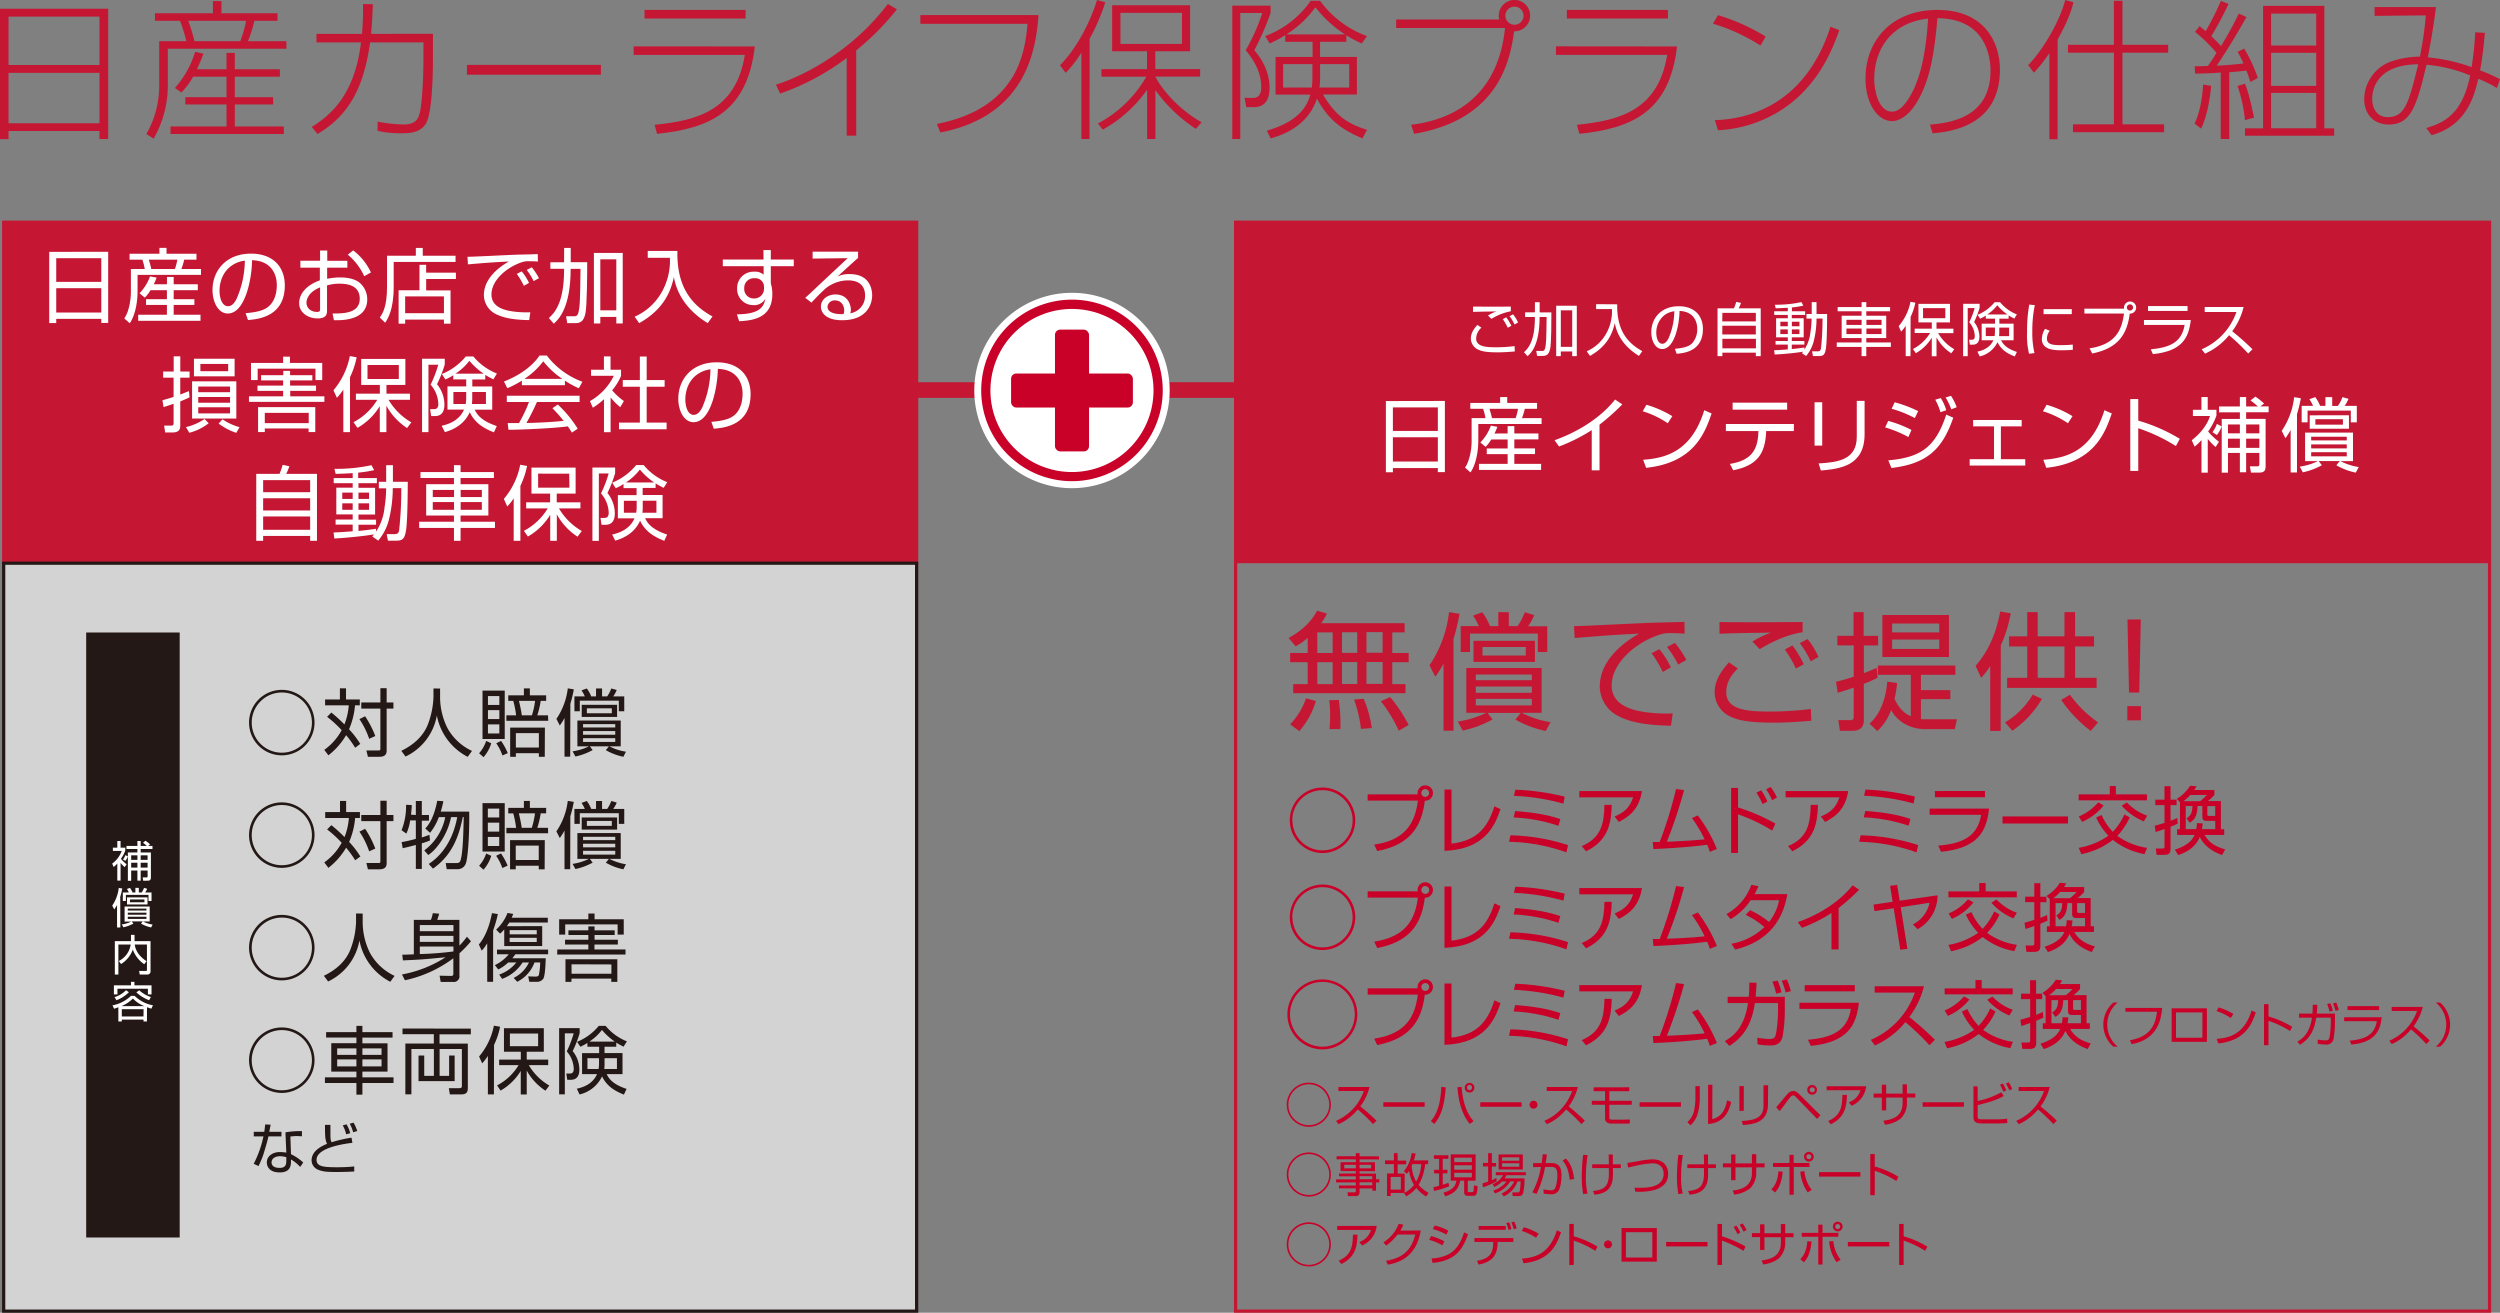 <svg xmlns="http://www.w3.org/2000/svg" width="878.05" height="461.07" viewBox="0 0 878.05 461.07">
  <rect x="0" y="0" width="878.05" height="461.07" fill="#808080" stroke="none"/>
  <g id="f8e79a3b-40e8-4cf4-9278-5c18973083d3" data-name="Layer 2">
    <g id="eb77ef83-2fbb-4322-a32e-731e55769e53" data-name="レイアウト">
      <g>
        <g>
          <path d="M38,3.07V48.81H34.93V46H3v2.86H0V3.07ZM3,22.84H34.93v-17H3ZM3,43.3H34.93V25.6H3Z" style="fill: #c51733"/>
          <path d="M74.78,4.66V.37h3V4.66H97.47V7.31H89.36a49.38,49.38,0,0,1-2.28,7.16h13.51v2.65H58.94V29.47a37.33,37.33,0,0,1-5,19.24l-2.54-1.65a33.93,33.93,0,0,0,4.51-17.33V14.47h9.54a53.61,53.61,0,0,0-2.23-7.16h-8.8V4.66Zm4.77,19.67V18.6h2.92v5.73H98.31v2.59H82.47v7.21H95.93v2.55H82.47v7.73H99.69v2.65H59.89V44.41H79.55V36.68H65.08V34.13H79.55V26.92H67.84a27.13,27.13,0,0,1-4.13,5.57L61.43,30.9a33.58,33.58,0,0,0,7.1-12.72l2.91.69c-.58,1.59-1.06,2.81-2.27,5.46Zm4.83-9.86a41.73,41.73,0,0,0,2.06-7.16H66.14a72.55,72.55,0,0,1,2.18,7.16Z" style="fill: #c51733"/>
          <path d="M152.06,11.87v9.22c0,5-.27,18.4-2.39,22.16-2,3.55-6.36,3.55-8.42,3.55a35.82,35.82,0,0,1-8.64-.85V42.72a53.09,53.09,0,0,0,9.17,1c4.34,0,5.08-2.22,5.45-3.39,1.17-3.5,1.49-15,1.49-19.24V14.89H130C127.73,31,122.43,40.6,111.51,47.06l-2-2.49c6-3.76,15-10.6,17.28-29.68H111.14v-3h16c.43-5.14.37-8.48.37-10.49l3.45.1c-.21,5.68-.42,8.22-.64,10.39Z" style="fill: #c51733"/>
          <path d="M211.05,22.79v3.45H164V22.79Z" style="fill: #c51733"/>
          <path d="M265.11,16.32c-2.65,23.06-16,28.78-34.35,30.69l-.85-3.18c15.21-1.48,28.57-5.25,31.7-24.54H222.55v-3ZM261.87,3.5v3H226.36v-3Z" style="fill: #c51733"/>
          <path d="M300.72,47.65h-3.34V20.35A84.54,84.54,0,0,1,274,32.86l-1.48-3.13c7.47-2.28,25.59-10.28,39.32-28.35L315,3.29A91.57,91.57,0,0,1,300.72,17.7Z" style="fill: #c51733"/>
          <path d="M364.75,5.3c-.8,10.65-3.5,35.35-34.51,41.23l-1.16-3C357,38,360,19,360.88,8.37H323.25V5.3Z" style="fill: #c51733"/>
          <path d="M382.66,48.81H379.8V18.5a42.06,42.06,0,0,1-5.51,7.1l-2-2.7c5.09-5,10.28-14,13-22.9l2.91.8a71.38,71.38,0,0,1-5.51,12.82ZM420,45.26a54.36,54.36,0,0,1-14.2-13.57V48.81h-2.92V31.54a46.76,46.76,0,0,1-15.58,14l-1.69-2.18a42.41,42.41,0,0,0,17-16.43H386.85V24.27h16V18H390.61V1.86H418V18H405.77v6.25h15.74v2.65H405.77c2,3.93,7.58,11.13,16.27,16.06ZM415.15,4.51H393.53V15.42h21.62Z" style="fill: #c51733"/>
          <path d="M446.26,2V4.51a92.7,92.7,0,0,1-5.72,13.14c1.16,1.38,5.35,6.25,5.35,13.14s-4.29,6.84-5.83,6.84h-2.33l-.64-3.29,2.81.06c2.23.05,3.07-1.38,3.07-3.87,0-6.26-3.92-11-5.45-12.88a69.53,69.53,0,0,0,5.82-13.09h-7.73V48.81H432.8V2ZM444.94,45.9c11.92-3.5,14.2-9.07,15.26-12.67H448V20h13V14.68H451.4V12.35a40.41,40.41,0,0,1-5.46,2.91l-1.59-2.59a33.8,33.8,0,0,0,16-12.4h3.28a35,35,0,0,0,16.49,12.4l-1.86,2.59a38.14,38.14,0,0,1-5.4-2.86v2.28h-9.23V20h12.94v13.2H464.65c4.61,7.69,8.75,10.28,15.48,12.4l-1.59,3c-7-2.86-12-6.46-16-13.93-1.16,3.39-4.4,10.7-16.27,13.93Zm16-23.37H450.66v8.21h10.07a25.47,25.47,0,0,0,.21-3.55Zm11.45-10.45A41.77,41.77,0,0,1,462,2.54a36.19,36.19,0,0,1-10.18,9.54ZM463.64,27.3a19.69,19.69,0,0,1-.21,3.44h10.44V22.53H463.64Z" style="fill: #c51733"/>
          <path d="M495.6,43.83c29.47-3.66,32.23-27.29,33-34H490.36v-3h36.2a3.61,3.61,0,0,1-.16-1.27A5.51,5.51,0,1,1,531.8,11c-1.38,9.49-4.87,30.9-35.14,36ZM528.73,5.51a3.18,3.18,0,0,0,6.36,0,3.18,3.18,0,0,0-6.36,0Z" style="fill: #c51733"/>
          <path d="M589,16.32C586.39,39.38,573,45.1,554.7,47l-.85-3.18c15.21-1.48,28.57-5.25,31.69-24.54H546.48v-3ZM585.81,3.5v3H550.3v-3Z" style="fill: #c51733"/>
          <path d="M618.3,16a64.81,64.81,0,0,0-16.69-7.68l1.8-3a71,71,0,0,1,16.74,7.53Zm-16,26.19c15.75-.48,32.81-8.59,40.6-32.81L646,10.6c-2,5.57-6.15,16.91-16.75,25.44a45.08,45.08,0,0,1-25.87,9.7Z" style="fill: #c51733"/>
          <path d="M677.82,43.78c6.25-.58,21.3-2,21.3-19,0-4.45-1.48-18.28-18.65-18.39-1,11.35-2.39,21.79-7.42,29.84-3.29,5.25-6.63,6.31-8.53,6.31-5.14,0-9.33-6.31-9.33-14.89,0-13.62,9.38-24.17,25.23-24.17,16.43,0,22,11.23,22,20.93,0,19.88-17.33,21.84-23.64,22.42ZM658.26,27.67c0,4.4,1.64,11.55,6.2,11.55,2,0,3.92-1.43,6-4.77,5-8,6.2-19.66,6.73-27.93C663.4,8.06,658.26,18.29,658.26,27.67Z" style="fill: #c51733"/>
          <path d="M722.66,48.92h-2.87V18.66a54.52,54.52,0,0,1-5.45,6.89l-2-2.71c4.51-4.45,11-14.89,13-22.84l2.91.8c-.42,1.69-1.32,5.4-5.56,13.09ZM745.45.27V15.74h16.06V18.5H745.45V43.67h14.62v2.76h-32V43.67h14.37V18.5H726.31V15.74h16.12V.27Z" style="fill: #c51733"/>
          <path d="M770.78,43.41c2.23-4.72,2.81-10.55,3-13.73l2.81.48c-.11,1.27-.74,9.17-3.5,15ZM789,6c-4.45,7.84-6.78,11.55-10.44,17.07,3.13-.16,6.73-.43,9.38-.8a39.89,39.89,0,0,0-2.06-4.08l2.33-1.11A53.69,53.69,0,0,1,793,27.35l-2.6,1.43c-.53-1.59-.85-2.54-1.43-4-2.76.37-4.66.48-6,.58V48.81h-3V25.49c-3.71.27-6.41.32-9,.37l-.16-2.59c1,0,1.37,0,4.66-.11,2-2.86,2.49-3.76,3-4.61a59.25,59.25,0,0,0-7.52-7.37l1.59-2c.68.59.84.69,2.12,1.75A89.22,89.22,0,0,0,780,.32l2.71,1.06a125.06,125.06,0,0,1-6.05,11.34c2.12,2.07,2.34,2.28,3.4,3.45a125.36,125.36,0,0,0,6.25-11.4Zm-.53,36.2a52.46,52.46,0,0,0-2.59-12l2.59-.8c.64,1.49,1.59,4.08,3.18,11.93ZM816.36,2.07v43h3.45v2.6H788.48v-2.6h6.36v-43Zm-2.86,2.7H797.65V16H813.5Zm0,13.78H797.65V30.16H813.5Zm0,14.1H797.65v12.4H813.5Z" style="fill: #c51733"/>
          <path d="M872.75,11.55c-.37,4-.85,8.59-1.69,13.15a59.55,59.55,0,0,1,7,3.13l-1.11,3.07a44,44,0,0,0-6.52-3.23c-1.43,6-4,16.32-16.43,19.82l-1.85-2.55c7.57-2.06,12.93-6.25,15.42-18.44a51.39,51.39,0,0,0-15.32-3.76c-3.44,14.2-5.3,21-13.3,21-4.82,0-8.59-3.23-8.59-9a14.3,14.3,0,0,1,9-13,32.46,32.46,0,0,1,10.55-1.85A120.33,120.33,0,0,0,852,5.41l-18,.16V2.49h21.57c-.53,4.24-1.32,9.7-2.86,17.65a62.42,62.42,0,0,1,15.37,3.44,114.57,114.57,0,0,0,1.27-12.24ZM833.16,34.72c0,2,.8,6.41,5.41,6.41,6.14,0,7.42-5,10.76-18.55C834,22.68,833.16,32.38,833.16,34.72Z" style="fill: #c51733"/>
        </g>
        <g>
          <g>
            <rect x="433.97" y="78.05" width="440.4" height="119.76" style="fill: #c51733"/>
            <path d="M874.94,461.07H433.4V77.48H874.94Zm-440.4-1.13H873.81V78.62H434.54Z" style="fill: #c51733"/>
          </g>
          <g>
            <path d="M493.33,218.87v3.23H489v7.24h5.75v3.24H489v7.69h4.63v3.2H454.2v-3.2h5.08v-7.69h-6.16v-3.24h6.16V224a19.11,19.11,0,0,1-4.23,3l-2.47-2.93c5.58-3.06,8.46-6.56,10-9.58l3.46,1a19.38,19.38,0,0,1-2,3.38ZM453.12,254.4a24.88,24.88,0,0,0,5.58-9.13l3.46.94a28.47,28.47,0,0,1-5.8,10.57Zm14.93-32.3h-5.39v7.24h5.39Zm0,10.48h-5.39v7.69h5.39Zm-1.12,23.48a37.62,37.62,0,0,0,.22-4.59,35.37,35.37,0,0,0-.31-5.57l3.37-.05a55.27,55.27,0,0,1,.54,10.21Zm9.76-34h-5.35v7.24h5.35Zm0,10.48h-5.35v7.69h5.35Zm1.3,23.48a44.07,44.07,0,0,0-2.43-10.3l3.38-.31a41.07,41.07,0,0,1,2.87,10.29Zm7.6-34h-5.66v7.24h5.66Zm0,10.48h-5.66v7.69h5.66Zm5.67,24.15A49.5,49.5,0,0,0,485,246.3l3.24-1.48a53.38,53.38,0,0,1,6.52,9.8Z" style="fill: #c51733"/>
            <path d="M510.51,256.64H507V233.08a42.8,42.8,0,0,1-2.88,4.59l-2.07-4A41.46,41.46,0,0,0,508.93,215l3.69.58a78,78,0,0,1-2.11,8.82Zm32.42.09a36.26,36.26,0,0,1-10.7-4l1.89-2.34H522.47l1.76,2.29a37.88,37.88,0,0,1-10.53,3.91L512,253.41a33.43,33.43,0,0,0,10-3.06H515V234.61h26.45v15.74h-7a32.91,32.91,0,0,0,10.12,3.28Zm-13-41.69v4.86H533a20.18,20.18,0,0,0,2.52-4.86l3.33,1a19.49,19.49,0,0,1-2.16,3.91h6.74V229h-3.32v-6.47h-23.8V229h-3.28V219.9h6.34a19.09,19.09,0,0,0-2-3.69l3.24-1.17a21.67,21.67,0,0,1,2.7,4.86h2.92V215Zm-12.42,17.45v-7.42h21.59v7.42ZM538,236.9H518.33v2H538Zm0,4.23H518.33v2.2H538Zm0,4.32H518.33v2.29H538Zm-2.12-18.22h-15.2v3h15.2Z" style="fill: #c51733"/>
            <path d="M591.69,222.55c-1.44-.09-2.84-.18-4.64-.18a11.45,11.45,0,0,0-4.18.54c-8.54,2.79-16.82,10.08-16.82,17.81,0,5.62,4.54,8.46,12.24,9.45a55.15,55.15,0,0,0,9.21.4l-.62,4.32c-9.49-.18-14.76-1.35-19.07-3.69a11.81,11.81,0,0,1-5.94-10.07c0-8.19,6.66-14.57,13.81-18.58-8.86.41-13.14.77-22.63,1.53l-.22-4.18c3.73,0,24.15-1.12,28.69-1.21,1.26-.05,9.18-.23,10.08-.27ZM584,236a41.18,41.18,0,0,0-3.92-6.57l2.7-1.44a30.34,30.34,0,0,1,4.05,6.39Zm5.39-2.61a36.36,36.36,0,0,0-3.91-6.16l2.79-1.44a34.86,34.86,0,0,1,4,6Z" style="fill: #c51733"/>
            <path d="M610.35,234.79c-2.47,2.42-4.05,5-4.05,8.32,0,6.16,7.24,6.79,14.94,6.79A113.27,113.27,0,0,0,636,249l.18,4.14c-5.13.4-8.59.67-13.23.67-9.53,0-12.77-1-15.29-2.16a9.45,9.45,0,0,1-5.44-8.41c0-4.27,2.16-7.33,5-10.61Zm22.76-12.73c-6.88,1-13.09,4.77-15.07,5.94l-2.56-2.66a30.27,30.27,0,0,1,6.61-3.15c-13.49.18-15.65.27-18.17.41v-4.14c2,.09,14.89.14,29.19,0Zm-2.38,12.73a37.79,37.79,0,0,0-3.87-6.66l2.65-1.44a33.39,33.39,0,0,1,4,6.61Zm5.21-2.52a32.75,32.75,0,0,0-3.82-6.39l2.74-1.44a29,29,0,0,1,3.83,6.3Z" style="fill: #c51733"/>
            <path d="M659.46,238a32.34,32.34,0,0,1-4.85,2.16v12.87c0,2.16-1.17,3.64-3.92,3.64H646.2l-.54-3.78,4,.05c.63,0,1.4,0,1.4-1.26V241.49c-3,1.08-4,1.35-5.62,1.8l-.59-3.83c1.8-.45,3.65-.94,6.21-1.79v-11h-5.76v-3.37H651V215h3.55v8.32h5.08v3.37h-5v9.72c2.25-.86,3.37-1.35,4.49-1.85Zm-2.83,16.15c4.36-3.87,5.85-10.07,6.21-14.75l3.46.49a38.43,38.43,0,0,1-.9,5.54c2,4.49,4.68,5.66,5.71,6.11V237H659.55v-3.24h27.21V237H674.67v5.39H685v3.15H674.67v7a5.26,5.26,0,0,0,1.21.09H687.3l-.72,3.46H675.92c-1.17,0-8.09-.22-11.73-6.7a18.46,18.46,0,0,1-4.86,7.38Zm27.88-23.39H661.13V216h23.38ZM681.1,219H664.55v3.1H681.1Zm0,5.62H664.55v3.29H681.1Z" style="fill: #c51733"/>
            <path d="M702.68,256.73H699V233.89a24.75,24.75,0,0,1-3.19,4.18l-1.94-4.23c5.13-5.89,7.38-12.41,8.64-19.07l3.69.63a46.12,46.12,0,0,1-3.47,11.25Zm1.53-3a28.42,28.42,0,0,0,9.72-9.76l3.24,1.49a35.05,35.05,0,0,1-10.39,11.19ZM715.68,215v8.5h9.4V215h3.73v8.5h6.66v3.55h-6.66v11h7.56v3.55H704.93v-3.55H712v-11h-6.38V223.5H712V215Zm9.4,12.05h-9.4v11h9.4ZM727,244a40.58,40.58,0,0,0,9.89,9.71l-2.6,3a46.93,46.93,0,0,1-10.35-10.88Z" style="fill: #c51733"/>
            <path d="M747.16,253v-5h4.77v5Zm4.73-35.44-.54,25.68h-3.6l-.54-25.68Z" style="fill: #c51733"/>
          </g>
          <g>
            <path d="M520.29,115.1a5.22,5.22,0,0,0-1.84,3.78c0,2.8,3.3,3.09,6.79,3.09a51.78,51.78,0,0,0,6.71-.41l.08,1.88c-2.33.18-3.91.31-6,.31-4.34,0-5.81-.45-6.95-1a4.32,4.32,0,0,1-2.48-3.83c0-1.94,1-3.33,2.29-4.82Zm10.35-5.78a20,20,0,0,0-6.85,2.69l-1.17-1.2a13.67,13.67,0,0,1,3-1.43c-6.13.08-7.12.12-8.26.18v-1.88c.92,0,6.77.06,13.27,0Zm-1.09,5.78a17.46,17.46,0,0,0-1.75-3l1.2-.66a15.14,15.14,0,0,1,1.82,3Zm2.38-1.14a15.89,15.89,0,0,0-1.74-2.91l1.24-.65a13.13,13.13,0,0,1,1.74,2.86Z" style="fill: #fff"/>
            <path d="M539.1,106.13h1.66v3.59h4.12c0,2.72,0,11-.44,12.84s-1.13,2.44-2.58,2.44h-2l-.29-1.74,2.17,0c.59,0,.76-.41.88-.76.47-1.49.49-3.78.59-11.16h-2.47c0,9.85-3,12.65-4.23,13.76l-1.25-1.41c1.14-1,3.82-3.46,3.82-11.92v-.43h-3.43v-1.64h3.43Zm14.7,1.24v17.71h-1.61v-1.64h-4v1.64h-1.62V107.37ZM552.19,109h-4v12.82h4Z" style="fill: #fff"/>
            <path d="M568,106.88c-.17,8,2.7,13.15,8.81,16.44L575.63,125c-7.09-4.34-8.16-9.86-8.48-11.54-.82,3.56-2.48,8-8.71,11.54l-1.15-1.62a14.41,14.41,0,0,0,6.61-5.83,16,16,0,0,0,2.25-9h-5.56v-1.72Z" style="fill: #fff"/>
            <path d="M588.27,122.5c3.21-.29,4.9-.8,6.05-1.94a7.38,7.38,0,0,0,1.78-5.15c0-2.39-1.19-6-6.22-6.2,0,4.11-1.57,13.37-6.09,13.37-2.39,0-3.82-2.86-3.82-5.86,0-5.07,3.55-9.16,9.62-9.16,5.69,0,8.51,3.47,8.51,8,0,7.77-6.54,8.48-9.24,8.69Zm-3.62-11.86a7.8,7.8,0,0,0-2.93,6.24c0,1.53.52,3.86,2.11,3.86,1.08,0,1.76-1.08,2.17-1.86a24.64,24.64,0,0,0,2.06-9.56A7.33,7.33,0,0,0,584.65,110.64Z" style="fill: #fff"/>
            <path d="M609,108.29a20.72,20.72,0,0,0,.79-2.26l1.68.36a16.22,16.22,0,0,1-.8,1.9h7.73v16.79h-1.72v-1.21H604.93v1.21h-1.7V108.29Zm-4.11,4.6h11.79v-3H604.93Zm0,4.58h11.79V114.4H604.93ZM616.72,119H604.93v3.34h11.79Z" style="fill: #fff"/>
            <path d="M634.47,111.91v-1.63h1.84v-4.17H638v4.17h3.72c0,2.82-.06,9.42-.39,11.85s-.87,2.93-2.51,2.93h-2.06l-.33-1.66,2,0c.8,0,1-.33,1.15-1.14a96.37,96.37,0,0,0,.53-10.39H638a33.18,33.18,0,0,1-.88,7.55,13,13,0,0,1-2.78,5.62l-1.47-1c.14-.16.33-.43.43-.53-2.11.39-6.87.88-10,1L623.1,123c.84,0,2.27-.08,4.81-.28v-1.68h-4.3v-1.27h4.3v-1.29H623.8v-6.7h4.11v-1.17h-4.77v-1.28h4.77v-1.23c-2.5.14-3.46.16-4.26.18l-.28-1.26a41.23,41.23,0,0,0,9.32-.92l.67,1.24a31.17,31.17,0,0,1-4,.64v1.35H634v1.28h-4.69v1.17h4.18v6.7h-4.18v1.29h4.42v1.27h-4.42v1.55c1.44-.12,3.07-.35,4.42-.53v.7a13.56,13.56,0,0,0,2.15-6.2,30,30,0,0,0,.39-4.66ZM627.91,113h-2.62v1.6h2.62Zm0,2.7h-2.62v1.62h2.62ZM632,113h-2.66v1.6H632Zm0,2.7h-2.66v1.62H632Z" style="fill: #fff"/>
            <path d="M663.84,109.33h-8.36v1.56h7v7.85h-7v1.55h8.63v1.56h-8.63v3.23h-1.65v-3.23H645.1v-1.56h8.73v-1.55h-7v-7.85h7v-1.56h-8.41v-1.49h8.41v-1.73h1.65v1.73h8.36Zm-10,3h-5.34v1.8h5.34Zm0,3.05h-5.34v1.94h5.34Zm7-3.05h-5.32v1.8h5.32Zm0,3.05h-5.32v1.94h5.32Z" style="fill: #fff"/>
            <path d="M671,125.08h-1.68V114.41a12.71,12.71,0,0,1-1.61,2.06l-.86-1.9A18.79,18.79,0,0,0,671,106l1.71.31a21.52,21.52,0,0,1-1.67,5Zm.88-2.5a15.16,15.16,0,0,0,6-5.62h-5.4v-1.53h6v-2.19h-4.68v-6.52h11.08v6.52h-4.74v2.19h5.94V117h-5.37a15.49,15.49,0,0,0,5.68,5.66l-1.06,1.43a15.53,15.53,0,0,1-5.19-5.6v6.63h-1.66v-6.52a15.66,15.66,0,0,1-5.6,5.45Zm11.36-14.35h-7.83v3.52h7.83Z" style="fill: #fff"/>
            <path d="M695.28,106.7v1.41a31.4,31.4,0,0,1-1.94,5,8.12,8.12,0,0,1,1.86,5.12c0,1.31-.39,2.83-2.35,2.83h-1l-.27-1.73,1,0c.67,0,1-.41,1-1.28a7.63,7.63,0,0,0-1.94-4.86,30.29,30.29,0,0,0,1.92-5h-2.46v16.91h-1.61V106.7Zm-.77,16.8c2.45-.51,4.6-1.72,5.6-4H696v-5.82h4.7v-1.76h-3.25v-1.06a13.53,13.53,0,0,1-2,1.06l-.89-1.37a14.9,14.9,0,0,0,6-4.41h1.9a14.6,14.6,0,0,0,5.91,4.29l-.9,1.47c-.55-.29-1.15-.57-2-1.12v1.14h-3.25v1.76h5v5.82h-4.39c.55,1.07,1.41,2.74,5.54,4.11l-.74,1.58c-2.63-1-4.76-2.35-6.07-5a9.3,9.3,0,0,1-6.24,5Zm6.15-8.46h-3.21v3h3.09a10.33,10.33,0,0,0,.12-1.8Zm4.38-4.6a17.54,17.54,0,0,1-3.56-3.23,14,14,0,0,1-3.5,3.23Zm-2.85,5.93a10.89,10.89,0,0,1-.08,1.68h3.52v-3h-3.44Z" style="fill: #fff"/>
            <path d="M714.67,107.17a43.77,43.77,0,0,0-.88,9.18,31.67,31.67,0,0,0,.75,7.66l-1.9.23a26.91,26.91,0,0,1-.69-7.5,52,52,0,0,1,.77-9.76Zm5.25,9a4.55,4.55,0,0,0-1,2.68c0,1.78,1.24,2.37,4.54,2.37,1,0,2.82,0,4.55-.2v1.84c-.73.06-1.77.16-3.74.16-2.57,0-7.13,0-7.13-4a7.05,7.05,0,0,1,1.12-3.53Zm7.73-7.6v1.76h-9.9v-1.76Z" style="fill: #fff"/>
            <path d="M733.9,122.34c9-1.33,11.35-6.32,12.08-12.21h-13.9V108.4H746a1.82,1.82,0,0,1,0-.37,2.13,2.13,0,1,1,2,2.12c-.88,7.22-4.09,12.21-13.19,14ZM747,108a1.1,1.1,0,0,0,1.09,1.08A1.09,1.09,0,1,0,747,108Z" style="fill: #fff"/>
            <path d="M769.45,112.38c-.71,6.28-3,10.94-13.31,12l-.75-1.7c6-.55,10.87-2.06,11.89-8.56H753v-1.72Zm-1.14-4.88v1.71H754.43V107.5Z" style="fill: #fff"/>
            <path d="M773.27,122.68a22.23,22.23,0,0,0,12.21-13.1H774.34v-1.76H788a23.53,23.53,0,0,1-4,8.53,88.53,88.53,0,0,1,7.11,6.31l-1.51,1.52a65,65,0,0,0-6.71-6.44,22.94,22.94,0,0,1-8.44,6.46Z" style="fill: #fff"/>
          </g>
          <g>
            <path d="M507.47,140.82v25H505V164.4H489.21v1.46h-2.46v-25Zm-18.26,10.53H505v-8.27H489.21Zm0,10.76H505v-8.53H489.21Z" style="fill: #fff"/>
            <path d="M526.88,141.51v-2.06h2.49v2.06h10.47v2.08h-4.29a26.61,26.61,0,0,1-1,3.27h6.89v2.06H519.21v5.83c0,3.58-.75,8.28-2.75,11.17l-1.92-1.69c1.69-2.38,2.32-6.64,2.32-9.25v-8.12h4.87a19.75,19.75,0,0,0-.83-3.27h-4.5v-2.08Zm2.63,10.73v-2.58h2.35v2.58h8.47v2.08h-8.47v3.16h7.27v2h-7.27v3.44h9.41v2.14H519.44v-2.14h10.07V159.5h-7.33v-2h7.33v-3.16h-5.75a12.88,12.88,0,0,1-2,2.61l-1.83-1.55a16.14,16.14,0,0,0,3.69-5.92l2.27.43a15.41,15.41,0,0,1-1,2.35Zm2.81-5.38a19.11,19.11,0,0,0,.83-3.27h-10c.51,1.78.66,2.32.86,3.27Z" style="fill: #fff"/>
            <path d="M561.79,165.2h-2.74V151.06a60.38,60.38,0,0,1-11.48,5.76L546,154.61c4.12-1.46,14.31-5.61,21.26-14.28l2.52,1.69a76.59,76.59,0,0,1-8,7.13Z" style="fill: #fff"/>
            <path d="M585.75,148.66a31.84,31.84,0,0,0-8.79-4.21l1.29-2.29a38.13,38.13,0,0,1,9.1,4Zm-8.64,12.82c8.07-.57,17-3,21.46-17.4l2.58,1.14c-2.29,6.59-6,17.29-23,19.09Z" style="fill: #fff"/>
            <path d="M630.05,148.92v2.49h-9.73c-.28,8.12-3.29,12.1-11.59,13.76l-1.14-2.23c7.24-1.2,9.87-4.58,10-11.53H606.16v-2.49Zm-2.37-7.5v2.46H608.53v-2.46Z" style="fill: #fff"/>
            <path d="M640,156.5h-2.69V141.28H640Zm14.88-4c0,11.33-8.95,12.16-15.36,12.76l-.78-2.49c7.16-.4,13.4-1.46,13.4-9.39V140.79h2.74Z" style="fill: #fff"/>
            <path d="M670.26,153.5a40.64,40.64,0,0,0-8.15-3.38l1.06-2.29a40.76,40.76,0,0,1,8.18,3.18Zm-7.06,8.18c11.82-1,16.68-5,20.37-16.06l2.46,1.09c-3.69,10.59-8.67,16.12-21.72,17.66Zm9.33-14.85a41.4,41.4,0,0,0-8.16-3.27l1.09-2.28a47.41,47.41,0,0,1,8.24,3.11Zm9-2.06a20.75,20.75,0,0,0-1.83-4.38l1.94-.57a16.14,16.14,0,0,1,1.92,4.26Zm3.81-1a22.75,22.75,0,0,0-2-4.15l1.89-.6a18.8,18.8,0,0,1,2,4Z" style="fill: #fff"/>
            <path d="M710.05,147.51v2.24h-7.3v11.53h8.56v2.23H691.79v-2.23h8.55V149.75H693v-2.24Z" style="fill: #fff"/>
            <path d="M726.3,148.66a31.65,31.65,0,0,0-8.78-4.21l1.28-2.29a38.31,38.31,0,0,1,9.11,4Zm-8.64,12.82c8.07-.57,17-3,21.46-17.4l2.58,1.14c-2.29,6.59-6,17.29-23,19.09Z" style="fill: #fff"/>
            <path d="M751,140.16v7.58a60,60,0,0,1,14.59,6.38l-1.37,2.55A59.87,59.87,0,0,0,751,150.41v15H748.2V140.16Z" style="fill: #fff"/>
            <path d="M778.16,157a21.75,21.75,0,0,1-2.75-2.84V166h-2.2V154.55a17,17,0,0,1-2.43,2.32l-1-2.26c2.75-2.06,5.46-5.29,6.41-8.5h-6v-2.17h3v-4.49h2.2v4.49h3.07v2a21.59,21.59,0,0,1-2.92,5.61,22.48,22.48,0,0,0,3.81,3.61Zm2.12-7.21a11.06,11.06,0,0,1-1.66,3l-1.55-1a10.88,10.88,0,0,0,1.55-2.92Zm11.85-10.48a19.64,19.64,0,0,1,3.06,2.43l-1.31,1h2.91v2.06h-7.9v2.32h6.84v16.35c0,1.4-.14,2.51-2.2,2.51h-2.95l-.37-2.2,2.41,0c.54,0,.91,0,.91-.8v-3.9h-4.64v6.79h-2.2v-6.79h-4.18V166h-2.2V147.14h6.38v-2.32h-7.32v-2.06h7.32v-3.31h2.2v3.31H793a21.79,21.79,0,0,0-2.58-2.11Zm-5.44,9.76h-4.18v3.12h4.18Zm0,5h-4.18v3.24h4.18Zm6.84-5h-4.64v3.12h4.64Zm0,5h-4.64v3.24h4.64Z" style="fill: #fff"/>
            <path d="M806.75,165.94h-2.23V151a27.2,27.2,0,0,1-1.83,2.92l-1.31-2.58a26.32,26.32,0,0,0,4.37-11.84l2.35.37a48.93,48.93,0,0,1-1.35,5.61Zm20.64.06a23,23,0,0,1-6.81-2.58l1.2-1.48h-7.41l1.11,1.46a24.24,24.24,0,0,1-6.69,2.49l-1.06-2a21.33,21.33,0,0,0,6.35-1.94h-4.49v-10h16.83v10H822a21.15,21.15,0,0,0,6.44,2.09Zm-8.27-26.53v3.09h2a13.13,13.13,0,0,0,1.61-3.09l2.11.61a11.91,11.91,0,0,1-1.37,2.48h4.29v5.78h-2.11v-4.12H810.47v4.12h-2.08v-5.78h4a12.33,12.33,0,0,0-1.29-2.34l2.06-.75a13.38,13.38,0,0,1,1.72,3.09h1.86v-3.09Zm-7.9,11.11v-4.72H825v4.72Zm13,2.8H811.73v1.29h12.51Zm0,2.69H811.73v1.41h12.51Zm0,2.75H811.73v1.46h12.51Zm-1.34-11.59h-9.68v1.92h9.68Z" style="fill: #fff"/>
          </g>
          <g>
            <path d="M476,288.09a11.5,11.5,0,1,1-11.5-11.49A11.51,11.51,0,0,1,476,288.09Zm-22.07,0a10.57,10.57,0,1,0,10.57-10.56A10.58,10.58,0,0,0,453.88,288.09Z" style="fill: #c90028"/>
            <path d="M482.65,296.64C494,295,497,288.64,498,281.18H480.35V279h17.58a2.59,2.59,0,0,1-.05-.47,2.7,2.7,0,1,1,2.54,2.7c-1.12,9.14-5.18,15.45-16.71,17.68Zm16.55-18.13a1.38,1.38,0,0,0,1.37,1.37,1.37,1.37,0,1,0-1.37-1.37Z" style="fill: #c90028"/>
            <path d="M509.79,296.3c8.88-1,12.71-5.57,15.07-13.1l2.15,1c-2,5.81-5.44,14.06-19.68,14.64V277.29h2.46Z" style="fill: #c90028"/>
            <path d="M550.16,299.36A63.63,63.63,0,0,0,530,295.65l.5-2.27a70.6,70.6,0,0,1,20.22,3.44Zm-2.8-9.32a57,57,0,0,0-15.74-2.93l.54-2.25c7.12.57,11.11,1.26,15.85,2.82Zm1.74-7.8a77,77,0,0,0-17.38-2.72l.49-2.15a83.76,83.76,0,0,1,17.35,2.44Z" style="fill: #c90028"/>
            <path d="M576.68,277.84c-1,6.42-4.51,9-8.11,10.85l-1.5-1.92c3.11-1.29,5.36-3,6.5-6.73H554.69v-2.2Zm-21.16,19.32c6.73-2.8,7.87-7.7,8-14.48l2.54,0c-.16,5.75-.75,12.3-9,16.31Z" style="fill: #c90028"/>
            <path d="M596.3,286.38A52.21,52.21,0,0,1,603,298.19l-2.49,1a20,20,0,0,0-.93-2.51c-3.42.49-9.89,1.13-18.87,1.52l-.24-2.48c1,0,1.58,0,2.44,0a146.24,146.24,0,0,0,5.75-18.59l2.82.36a162,162,0,0,1-6.06,18.15c8-.31,12.38-.75,13.28-.85a45.65,45.65,0,0,0-4.45-7.46Z" style="fill: #c90028"/>
            <path d="M610.44,276.73v6.86a69.13,69.13,0,0,1,13.1,5.67l-1.11,2.46a60.89,60.89,0,0,0-12-5.72v13.56H608V276.73Zm8.6,5.67a25.57,25.57,0,0,0-2.15-4l1.66-.82a23.9,23.9,0,0,1,2.2,3.91Zm3.39-1.35a27.12,27.12,0,0,0-2.12-3.83l1.58-.81a22.42,22.42,0,0,1,2.22,3.68Z" style="fill: #c90028"/>
            <path d="M649.13,277.84c-1,6.42-4.51,9-8.11,10.85l-1.5-1.92c3.11-1.29,5.36-3,6.5-6.73H627.14v-2.2ZM628,297.16c6.74-2.8,7.87-7.7,7.95-14.48l2.54,0c-.16,5.75-.75,12.3-9,16.31Z" style="fill: #c90028"/>
            <path d="M673.13,299.36A63.62,63.62,0,0,0,653,295.65l.49-2.27a70.54,70.54,0,0,1,20.22,3.44ZM670.34,290a57,57,0,0,0-15.75-2.93l.55-2.25c7.12.57,11.11,1.26,15.84,2.82Zm1.73-7.8a77,77,0,0,0-17.37-2.72l.49-2.15a83.93,83.93,0,0,1,17.35,2.44Z" style="fill: #c90028"/>
            <path d="M698.61,284c-.9,8-3.86,13.85-16.86,15.17l-1-2.15c7.56-.7,13.77-2.61,15.07-10.85H677.72V284Zm-1.45-6.19V280H679.58v-2.17Z" style="fill: #c90028"/>
            <path d="M726.32,286.75v2.48h-23v-2.48Z" style="fill: #c90028"/>
            <path d="M738.13,286.25a20.76,20.76,0,0,0,3.93,5.91,22,22,0,0,0,4.07-6.11l1.86,1.06a22.82,22.82,0,0,1-4.35,6.47,23.52,23.52,0,0,0,10.46,4.2l-.9,2.2a24.78,24.78,0,0,1-11.11-5A26.53,26.53,0,0,1,731,300l-.91-2.23a26.09,26.09,0,0,0,10.44-4.24,22.61,22.61,0,0,1-4.32-6.4Zm5-10.17V279h10.93v2.1h-24V279H741v-2.92Zm-13,10.67a17.72,17.72,0,0,0,6.79-4.95l1.91,1.09a19.46,19.46,0,0,1-7.56,5.77ZM747,281.83a17.91,17.91,0,0,0,7.14,4.66l-1.19,2a21.16,21.16,0,0,1-7.77-5.52Z" style="fill: #c90028"/>
            <path d="M764.85,289.28c-.73.34-1.4.65-2.51,1.09v7.74c0,1.22-.34,2.13-2.12,2.13h-2.77l-.29-2.23,2.28,0c.7,0,.78-.24.78-.73v-6.13c-1.53.57-2.28.8-3.11,1.06l-.34-2.2c.78-.19,1.22-.32,3.45-1v-6.24H757v-1.91h3.21v-4.74h2.12v4.74h2.12v1.91h-2.12v5.52c1-.39,1.76-.7,2.38-1Zm-1,9.14c2-.64,5.61-2,6.91-5.18h-6.11v-2h1v-9.53l-1.14-1.14a14.15,14.15,0,0,0,4.71-4.61l2.23.21a12.64,12.64,0,0,1-.78,1.29h7.07v1.76a20.41,20.41,0,0,1-2.28,2.13h4.56v9.89h1.16v2H774.3c1.5,2.59,3.68,4.1,7.22,5.08l-1.08,2c-2-.75-6-2.46-7.82-6.4-1.48,3.58-4.38,5.31-7.59,6.4Zm5.43-19.21a13.93,13.93,0,0,1-2.4,2.18h5.85a14.55,14.55,0,0,0,2.33-2.18Zm4.35,10a18.65,18.65,0,0,1-.28,2h4.69v-2.9h-3c-1.06,0-1.53-.37-1.53-1.45v-3.78h-1.68c-.13,3.62-1.12,4.89-2.75,5.87l-1.14-1.52c1.58-1,2-2,2.1-4.35h-2.36v8.13h3.68a11.76,11.76,0,0,0,.23-2.13Zm4.41-6.08h-2.78v2.92c0,.44.24.52.76.52h2Z" style="fill: #c90028"/>
            <path d="M476,322.16a11.5,11.5,0,1,1-11.5-11.49A11.51,11.51,0,0,1,476,322.16Zm-22.07,0a10.57,10.57,0,1,0,10.57-10.56A10.58,10.58,0,0,0,453.88,322.16Z" style="fill: #c90028"/>
            <path d="M482.65,330.71C494,329,497,322.71,498,315.25H480.35v-2.2h17.58a2.59,2.59,0,0,1-.05-.47,2.7,2.7,0,1,1,2.54,2.7c-1.12,9.14-5.18,15.46-16.71,17.68Zm16.55-18.13a1.39,1.39,0,0,0,1.37,1.38,1.38,1.38,0,1,0-1.37-1.38Z" style="fill: #c90028"/>
            <path d="M509.79,330.37c8.88-1,12.71-5.56,15.07-13.1l2.15,1c-2,5.8-5.44,14.06-19.68,14.63V311.37h2.46Z" style="fill: #c90028"/>
            <path d="M550.16,333.43a63.57,63.57,0,0,0-20.15-3.7l.5-2.28a71,71,0,0,1,20.22,3.44Zm-2.8-9.32a57,57,0,0,0-15.74-2.93l.54-2.25c7.12.57,11.11,1.27,15.85,2.82Zm1.74-7.8a77,77,0,0,0-17.38-2.72l.49-2.15a83.76,83.76,0,0,1,17.35,2.44Z" style="fill: #c90028"/>
            <path d="M576.68,311.91c-1,6.42-4.51,9-8.11,10.85l-1.5-1.92c3.11-1.29,5.36-3,6.5-6.73H554.69v-2.2Zm-21.16,19.32c6.73-2.8,7.87-7.69,8-14.48l2.54,0c-.16,5.75-.75,12.3-9,16.31Z" style="fill: #c90028"/>
            <path d="M596.3,320.46a51.92,51.92,0,0,1,6.71,11.8l-2.49,1a20.63,20.63,0,0,0-.93-2.51c-3.42.49-9.89,1.14-18.87,1.52l-.24-2.48c1,0,1.58,0,2.44,0a146.24,146.24,0,0,0,5.75-18.59l2.82.36a161.27,161.27,0,0,1-6.06,18.15c8-.31,12.38-.75,13.28-.85a45.65,45.65,0,0,0-4.45-7.46Z" style="fill: #c90028"/>
            <path d="M614.69,319.68a31.38,31.38,0,0,1,6.63,4.14,17.7,17.7,0,0,0,3.54-7.66h-10a21.7,21.7,0,0,1-7,6.65l-1.5-1.76a19,19,0,0,0,8.75-10.28l2.48.47a25.81,25.81,0,0,1-1.34,2.79h11.49c-.85,4.64-3.23,15.8-18.33,19.48l-1.32-2.05a22.28,22.28,0,0,0,11.6-5.85,30.31,30.31,0,0,0-6.58-4.3Z" style="fill: #c90028"/>
            <path d="M645.74,333.45h-2.49V320.66a53.7,53.7,0,0,1-10.38,5.21l-1.43-2c3.73-1.32,12.95-5.07,19.24-12.92l2.28,1.53a68.16,68.16,0,0,1-7.22,6.45Z" style="fill: #c90028"/>
            <path d="M680.51,314.45a13.64,13.64,0,0,1-7,11.91l-1.66-1.68a11.12,11.12,0,0,0,5.85-7.62l-10.12,1.58,2.33,14.61-2.49.31L665.11,319l-6.76,1-.34-2.28,6.73-1-.9-5.6,2.48-.31.88,5.55Z" style="fill: #c90028"/>
            <path d="M692.4,320.33a20.88,20.88,0,0,0,3.93,5.9,22,22,0,0,0,4.07-6.11l1.86,1.06a22.82,22.82,0,0,1-4.35,6.47,23.51,23.51,0,0,0,10.47,4.2l-.91,2.2a24.78,24.78,0,0,1-11.11-4.95,26.53,26.53,0,0,1-11.11,5l-.91-2.23a26.09,26.09,0,0,0,10.44-4.24,22.61,22.61,0,0,1-4.32-6.4Zm5-10.18v2.93h10.93v2.09h-24v-2.09h10.82v-2.93Zm-13,10.67a17.72,17.72,0,0,0,6.79-4.95l1.91,1.09a19.36,19.36,0,0,1-7.56,5.77Zm16.81-4.92a17.86,17.86,0,0,0,7.15,4.66l-1.2,2a21,21,0,0,1-7.76-5.52Z" style="fill: #c90028"/>
            <path d="M719.12,323.35c-.72.34-1.4.65-2.51,1.09v7.75c0,1.21-.34,2.12-2.12,2.12h-2.77l-.29-2.23,2.28,0c.7,0,.78-.24.78-.73v-6.13c-1.53.57-2.28.8-3.11,1.06l-.34-2.2c.78-.19,1.22-.32,3.45-1v-6.24h-3.21v-1.92h3.21V310.2h2.12v4.74h2.12v1.92h-2.12v5.51c1-.39,1.76-.7,2.38-1Zm-1,9.15c2-.65,5.61-2,6.91-5.18h-6.11v-2h1v-9.53l-1.14-1.14a14.15,14.15,0,0,0,4.71-4.61l2.23.21a13.81,13.81,0,0,1-.78,1.3H732v1.75a20.41,20.41,0,0,1-2.28,2.13h4.56v9.89h1.16v2h-6.91c1.5,2.59,3.68,4.09,7.22,5.07l-1.08,2c-2-.75-6-2.46-7.82-6.4-1.48,3.58-4.38,5.31-7.59,6.4Zm5.43-19.22a13.53,13.53,0,0,1-2.4,2.18H727a14.11,14.11,0,0,0,2.33-2.18Zm4.35,10a18.65,18.65,0,0,1-.28,2.05h4.69v-2.9h-3c-1.06,0-1.53-.37-1.53-1.45v-3.78h-1.68c-.13,3.62-1.12,4.89-2.75,5.88l-1.14-1.53c1.58-1,2-2,2.1-4.35h-2.36v8.13h3.68a10.93,10.93,0,0,0,.23-2.13Zm4.41-6.08h-2.78v2.93c0,.44.24.51.76.51h2Z" style="fill: #c90028"/>
            <path d="M476.72,356.24A12.28,12.28,0,1,1,464.45,344,12.27,12.27,0,0,1,476.72,356.24Zm-23.64,0a11.37,11.37,0,1,0,11.37-11.37A11.38,11.38,0,0,0,453.08,356.24Z" style="fill: #c90028"/>
            <path d="M482.65,364.78c11.37-1.68,14.37-8,15.31-15.46H480.35v-2.2h17.58a2.59,2.59,0,0,1-.05-.47,2.7,2.7,0,1,1,2.54,2.7c-1.12,9.14-5.18,15.46-16.71,17.68Zm16.55-18.13a1.38,1.38,0,0,0,1.37,1.38,1.38,1.38,0,1,0-1.37-1.38Z" style="fill: #c90028"/>
            <path d="M509.79,364.44c8.88-1,12.71-5.56,15.07-13.1l2.15,1c-2,5.8-5.44,14.06-19.68,14.63V345.44h2.46Z" style="fill: #c90028"/>
            <path d="M550.16,367.5A63.57,63.57,0,0,0,530,363.8l.5-2.28A71,71,0,0,1,550.73,365Zm-2.8-9.32a57,57,0,0,0-15.74-2.93l.54-2.25c7.12.57,11.11,1.27,15.85,2.82Zm1.74-7.8a77,77,0,0,0-17.38-2.72l.49-2.15A83.76,83.76,0,0,1,549.56,348Z" style="fill: #c90028"/>
            <path d="M576.68,346c-1,6.42-4.51,9-8.11,10.85l-1.5-1.91c3.11-1.3,5.36-3,6.5-6.74H554.69V346ZM555.52,365.3c6.73-2.8,7.87-7.69,8-14.48l2.54,0c-.16,5.75-.75,12.3-9,16.31Z" style="fill: #c90028"/>
            <path d="M596.3,354.53a51.92,51.92,0,0,1,6.71,11.8l-2.49,1a20.63,20.63,0,0,0-.93-2.51c-3.42.49-9.89,1.14-18.87,1.53l-.24-2.49c1,0,1.58,0,2.44,0a146.24,146.24,0,0,0,5.75-18.59l2.82.36a161.27,161.27,0,0,1-6.06,18.15c8-.31,12.38-.75,13.28-.85a45.65,45.65,0,0,0-4.45-7.46Z" style="fill: #c90028"/>
            <path d="M626.86,350.1v4.5a54.06,54.06,0,0,1-.78,9.48c-.83,3.11-3.05,3.11-4.53,3.11a23.15,23.15,0,0,1-4.27-.42l-.08-2.33a23.29,23.29,0,0,0,4.22.47c1.76,0,1.94-.47,2.33-1.74a50.13,50.13,0,0,0,.73-8v-2.88h-8.13c-1,6.81-3.45,11.55-8.94,15.05l-1.63-1.69c3.6-2,7-5.46,8.16-13.36h-7.17V350.1h7.43c.18-1.81.2-3.52.2-5l2.54.08c-.08,1.66-.15,3.11-.33,4.87ZM623.8,349a23.71,23.71,0,0,0-1.29-4.22l1.81-.39a23.45,23.45,0,0,1,1.37,4.14Zm3.34-.42a24.09,24.09,0,0,0-1.37-4.14l1.81-.41a20.91,20.91,0,0,1,1.38,4.09Z" style="fill: #c90028"/>
            <path d="M652.88,352.17C652,360.12,649,366,636,367.34l-1-2.15c7.56-.69,13.77-2.61,15.07-10.85H632v-2.17ZM651.43,346v2.18H633.85V346Z" style="fill: #c90028"/>
            <path d="M657.08,365.22a28.23,28.23,0,0,0,15.46-16.6H658.42V346.4h17.3a29.85,29.85,0,0,1-5.13,10.79,112.29,112.29,0,0,1,9,8l-1.92,1.92A83,83,0,0,0,669.2,359a29.13,29.13,0,0,1-10.7,8.19Z" style="fill: #c90028"/>
            <path d="M691,354.4a20.88,20.88,0,0,0,3.93,5.9,22,22,0,0,0,4.07-6.11l1.86,1.06a22.82,22.82,0,0,1-4.35,6.47,23.52,23.52,0,0,0,10.46,4.2l-.9,2.2a24.78,24.78,0,0,1-11.11-4.95,26.4,26.4,0,0,1-11.11,5l-.91-2.22a26.14,26.14,0,0,0,10.44-4.25,22.47,22.47,0,0,1-4.32-6.4Zm5-10.18v2.93H706.9v2.09H683v-2.09h10.82v-2.93Zm-13,10.67a17.72,17.72,0,0,0,6.79-4.95l1.91,1.09a19.36,19.36,0,0,1-7.56,5.77ZM699.78,350a17.91,17.91,0,0,0,7.14,4.66l-1.19,2a21,21,0,0,1-7.77-5.52Z" style="fill: #c90028"/>
            <path d="M717.67,357.43c-.72.33-1.4.64-2.51,1.08v7.75c0,1.21-.34,2.12-2.12,2.12h-2.77l-.29-2.23,2.28,0c.7,0,.78-.23.78-.73v-6.13c-1.53.57-2.28.8-3.11,1.06l-.34-2.2c.78-.18,1.22-.31,3.45-1v-6.24h-3.21V349H713v-4.74h2.12V349h2.12v1.92h-2.12v5.51c1-.39,1.76-.7,2.38-1Zm-1,9.14c2-.65,5.61-2,6.91-5.18h-6.11v-2h1v-9.53l-1.14-1.14a14.06,14.06,0,0,0,4.71-4.61l2.23.21a13.81,13.81,0,0,1-.78,1.3h7.07v1.75a19.49,19.49,0,0,1-2.28,2.13h4.56v9.89H734v2h-6.91c1.5,2.59,3.68,4.09,7.22,5.07l-1.08,2c-2-.75-6-2.46-7.82-6.4-1.48,3.58-4.38,5.31-7.59,6.4Zm5.43-19.22a13.16,13.16,0,0,1-2.4,2.18h5.85a14.11,14.11,0,0,0,2.33-2.18Zm4.35,10a18.65,18.65,0,0,1-.28,2.05h4.69v-2.9h-3c-1.06,0-1.53-.36-1.53-1.45v-3.78h-1.68c-.13,3.63-1.12,4.89-2.75,5.88l-1.14-1.53c1.58-1,2-2,2.1-4.35h-2.36v8.13h3.68a10.92,10.92,0,0,0,.23-2.12Zm4.41-6.08H728.1v2.93c0,.44.24.52.76.52h2Z" style="fill: #c90028"/>
            <path d="M743.79,352.11a10,10,0,0,0,0,15.5h-1.54a10.29,10.29,0,0,1,0-15.5Z" style="fill: #c90028"/>
            <path d="M759.39,354c-.35,4-1.46,11-10.71,12.74l-.59-1.39c8.32-1.39,9.12-7.11,9.5-10H746.48V354Z" style="fill: #c90028"/>
            <path d="M775.1,354.14v11.77H762.72V354.14Zm-1.57,1.44h-9.27v8.89h9.27Z" style="fill: #c90028"/>
            <path d="M783.48,357.54a18.3,18.3,0,0,0-5-2.41l.73-1.3a21.51,21.51,0,0,1,5.2,2.29Zm-4.94,7.33c4.61-.33,9.71-1.74,12.26-9.95l1.48.66c-1.31,3.76-3.44,9.87-13.17,10.9Z" style="fill: #c90028"/>
            <path d="M796.74,352.68V357a33.89,33.89,0,0,1,8.34,3.65l-.78,1.46a33.79,33.79,0,0,0-7.56-3.58v8.57h-1.57V352.68Z" style="fill: #c90028"/>
            <path d="M820.08,356v2.85a34.87,34.87,0,0,1-.49,6,2.47,2.47,0,0,1-2.86,2,15.69,15.69,0,0,1-2.7-.26l0-1.48a14.65,14.65,0,0,0,2.66.3c1.12,0,1.23-.3,1.48-1.1a32.18,32.18,0,0,0,.45-5.07v-1.81h-5.13c-.61,4.3-2.18,7.29-5.64,9.5l-1-1.06c2.27-1.28,4.44-3.45,5.15-8.44h-4.53V356h4.69a29.49,29.49,0,0,0,.13-3.12l1.61.05c-.05,1-.1,2-.22,3.07Zm-1.93-.72a14.57,14.57,0,0,0-.82-2.66l1.15-.25a15.63,15.63,0,0,1,.86,2.62Zm2.11-.26a15,15,0,0,0-.87-2.61l1.15-.27a12.84,12.84,0,0,1,.86,2.59Z" style="fill: #c90028"/>
            <path d="M836.51,357.29c-.57,5-2.43,8.75-10.64,9.59l-.61-1.36c4.78-.44,8.7-1.65,9.52-6.85H823.32v-1.38Zm-.91-3.91v1.38H824.49v-1.38Z" style="fill: #c90028"/>
            <path d="M839.17,365.54a17.87,17.87,0,0,0,9.76-10.49H840v-1.4h10.92a19,19,0,0,1-3.24,6.82,68,68,0,0,1,5.69,5l-1.21,1.21a52,52,0,0,0-5.36-5.15,18.43,18.43,0,0,1-6.76,5.17Z" style="fill: #c90028"/>
            <path d="M855.49,367.61a10,10,0,0,0,0-15.5H857a10.29,10.29,0,0,1,0,15.5Z" style="fill: #c90028"/>
          </g>
          <g>
            <path d="M467.43,388a7.75,7.75,0,1,1-7.75-7.75A7.74,7.74,0,0,1,467.43,388Zm-14.93,0a7.18,7.18,0,1,0,7.18-7.18A7.19,7.19,0,0,0,452.5,388Z" style="fill: #c90028"/>
            <path d="M469.26,393.67A17.85,17.85,0,0,0,479,383.18h-8.92v-1.4H481a19,19,0,0,1-3.24,6.82,68,68,0,0,1,5.69,5l-1.21,1.21a53.21,53.21,0,0,0-5.36-5.15,18.43,18.43,0,0,1-6.76,5.17Z" style="fill: #c90028"/>
            <path d="M500.37,387.14v1.57H485.85v-1.57Z" style="fill: #c90028"/>
            <path d="M502.53,393.75c2.58-2.8,3.46-7.16,3.68-12l1.55.16c-.47,7.33-2,10.39-4,12.84Zm10.82-12c.53,7.15,2.7,10.27,4.19,12l-1.31,1c-1.5-1.81-3.79-5.35-4.35-12.9Zm4.48.28a1.7,1.7,0,1,1-3.4,0,1.7,1.7,0,0,1,3.4,0Zm-2.56,0a.85.85,0,0,0,.86.86A.87.87,0,0,0,517,382a.87.87,0,1,0-1.73,0Z" style="fill: #c90028"/>
            <path d="M534.42,387.14v1.57H519.9v-1.57Z" style="fill: #c90028"/>
            <path d="M540,388a1.39,1.39,0,1,1-1.39-1.39A1.38,1.38,0,0,1,540,388Z" style="fill: #c90028"/>
            <path d="M542.4,393.67a17.84,17.84,0,0,0,9.76-10.49h-8.91v-1.4h10.92a18.8,18.8,0,0,1-3.23,6.82,68,68,0,0,1,5.69,5l-1.21,1.21a52.6,52.6,0,0,0-5.37-5.15,18.31,18.31,0,0,1-6.75,5.17Z" style="fill: #c90028"/>
            <path d="M572.23,381.88v1.37h-7v3.37h7.87V388h-7.87v4.39c0,.63,0,.86,1,.86h3.09c.73,0,1.09,0,3.17-.06l-.13,1.45-6.33,0c-1.65,0-2.31-.85-2.31-1.83V388h-4.64v-1.37h4.64v-3.37h-4v-1.37Z" style="fill: #c90028"/>
            <path d="M590.38,387.14v1.57H575.86v-1.57Z" style="fill: #c90028"/>
            <path d="M597,385.88a19.77,19.77,0,0,1-.87,5.71,8.53,8.53,0,0,1-2.42,3.63l-1.08-1.1a7.51,7.51,0,0,0,2.31-3.84,22.7,22.7,0,0,0,.52-4.18v-4.62H597Zm4.38,7.18c3-.73,4.53-2.94,5.2-6.6L608,387c-1.37,7.05-6.26,7.61-8.09,7.79V381h1.52Z" style="fill: #c90028"/>
            <path d="M612.45,390.15h-1.54v-8.7h1.54Zm8.5-2.31c0,6.48-5.12,7-8.78,7.3l-.44-1.42c4.08-.23,7.65-.84,7.65-5.37v-7.18H621Z" style="fill: #c90028"/>
            <path d="M623.84,388.89c.66-.7,3.34-4,3.93-4.64a2.87,2.87,0,0,1,2-1.1c.5,0,1.08.07,2.42,1.41l7.19,7.16L638.2,393l-7.44-7.71a1.69,1.69,0,0,0-1-.58c-.54,0-1.08.73-1.72,1.57-.41.53-2.18,3-2.57,3.46l-.43.48Zm14.31-6.11a1.69,1.69,0,0,1-1.7,1.7,1.71,1.71,0,1,1,1.7-1.7Zm-2.56,0a.87.87,0,0,0,.86.86.87.87,0,1,0,0-1.73A.86.86,0,0,0,635.59,382.78Z" style="fill: #c90028"/>
            <path d="M655.44,381.52a8.49,8.49,0,0,1-5.12,6.85l-1-1.21a6.32,6.32,0,0,0,4.11-4.25H641.56v-1.39Zm-13.36,12.2c4.25-1.77,5-4.86,5-9.15l1.6,0c-.1,3.63-.47,7.77-5.66,10.3Z" style="fill: #c90028"/>
            <path d="M668.23,380.85h1.52v3.22h2.93v1.4h-2.93v1.84a7.5,7.5,0,0,1-2.24,5.59,11.12,11.12,0,0,1-5.45,2.12l-.6-1.39c3.42-.44,6.77-1.57,6.77-6.31v-1.85h-5.77V390h-1.52v-4.5h-2.88v-1.4h2.88v-3.14h1.52v3.14h5.77Z" style="fill: #c90028"/>
            <path d="M689.77,387.14v1.57H675.25v-1.57Z" style="fill: #c90028"/>
            <path d="M694.59,381.53v5.15a28.51,28.51,0,0,0,8.29-3.05l.89,1.3c-1,.58-3.32,1.85-9.18,3.19v3.81c0,1,.13,1.21,1.9,1.21h5a22.15,22.15,0,0,0,3.45-.24l.08,1.52c-1.6.16-3.52.16-3.68.16h-5c-2.59,0-3.22-.65-3.22-2.35v-10.7Zm9,1.9a16,16,0,0,0-1.16-2.45l1-.43a12.92,12.92,0,0,1,1.23,2.41Zm2.11-.46a14,14,0,0,0-1.18-2.39l1-.44a12.38,12.38,0,0,1,1.2,2.34Z" style="fill: #c90028"/>
            <path d="M708.13,393.67a17.85,17.85,0,0,0,9.77-10.49H709v-1.4h10.92a19,19,0,0,1-3.24,6.82,68,68,0,0,1,5.69,5l-1.21,1.21a52,52,0,0,0-5.36-5.15,18.43,18.43,0,0,1-6.76,5.17Z" style="fill: #c90028"/>
            <path d="M467.43,412.52a7.75,7.75,0,1,1-7.75-7.75A7.75,7.75,0,0,1,467.43,412.52Zm-14.93,0a7.18,7.18,0,1,0,7.18-7.18A7.19,7.19,0,0,0,452.5,412.52Z" style="fill: #c90028"/>
            <path d="M484.34,407.21H477.5v1h5.42v3.13H477.5v.85h5.78v2h1.16v1.11h-1.16v2.88H482v-.79H477.5v1.29a1.25,1.25,0,0,1-1.42,1.42h-2.63l-.18-1.32,2.39,0c.41,0,.54-.12.54-.51v-.9h-5.94v-1h5.94v-1.08h-6.94v-1.06h6.94v-1.07h-5.89v-1h5.89v-.85h-5.37v-3.13h5.37v-1h-6.76V406.1h6.76V405h1.3v1.13h6.84Zm-8.14,1.89h-4.06v1.23h4.06Zm5.36,0H477.5v1.23h4.06Zm.39,4H477.5v1.07H482Zm0,2.13H477.5v1.08H482Z" style="fill: #c90028"/>
            <path d="M501.58,407.55v1.31h-1.05a18.16,18.16,0,0,1-2.29,7.33,12.21,12.21,0,0,0,3.52,2.76l-.88,1.29a12.86,12.86,0,0,1-3.42-3,13.57,13.57,0,0,1-3.52,2.92l-.88-1.17.05,0h-4.65v1.08h-1.31v-7.93h2.42v-3.27h-3.12v-1.31h3.12V405h1.31v2.62h3v1.31h-3v3.27h2.46v6.72a10.43,10.43,0,0,0,3.3-2.75,12.26,12.26,0,0,1-1.73-4.92,9,9,0,0,1-.77,1l-1.08-.87a13,13,0,0,0,2.75-6.41l1.42.2c-.17.73-.35,1.47-.66,2.4ZM492,413.37h-3.58v4.45H492Zm4.06-4.51c-.08.16-.13.31-.28.62a14.28,14.28,0,0,0,1.59,5.53,13.68,13.68,0,0,0,1.81-6.15Z" style="fill: #c90028"/>
            <path d="M509,416.63a33.53,33.53,0,0,1-5.32,1.65l-.24-1.32a16.44,16.44,0,0,0,2-.5v-4.34H503.7v-1.26h1.74V407h-1.82v-1.24h5.09V407h-2v3.85h1.66v1.26h-1.66v4a15.32,15.32,0,0,0,2-.71Zm9.27-11.19v9.23H515.5v3.5c0,.36,0,.52.5.52h1c.26,0,.44-.08.51-.31a14.35,14.35,0,0,0,.18-2.06l1.27.26c-.14,2.94-.49,3.4-1.47,3.4h-2c-.63,0-1.24-.13-1.24-1.31v-4h-1.41c-.58,3-2,4.46-5.25,5.51l-.63-1.29c3.5-1,4.31-2.57,4.56-4.22h-2v-9.23Zm-1.32,1.16h-6.19v1.57h6.19Zm0,2.67h-6.19v1.55h6.19Zm0,2.65h-6.19v1.59h6.19Z" style="fill: #c90028"/>
            <path d="M525.64,414.88a24.65,24.65,0,0,1-4.8,2.12l-.17-1.39c.52-.14,1.09-.31,2-.63v-5.29h-1.83v-1.25h1.83V405h1.3v3.47h1.48v1.25h-1.48v4.78a14.8,14.8,0,0,0,1.61-.8Zm9.78-1a21.28,21.28,0,0,1-.49,5.27,1.48,1.48,0,0,1-1.51.93h-2.11l-.18-1.28,2,0c.45,0,.58-.34.65-.62a20.87,20.87,0,0,0,.29-3.26H533a9.31,9.31,0,0,1-4.83,5.27l-.81-1a8.76,8.76,0,0,0,4.46-4.26h-1.39a10.08,10.08,0,0,1-5.36,4.22l-.59-1a9.31,9.31,0,0,0,4.63-3.19h-1.56a9.42,9.42,0,0,1-2.68,1.93l-.61-1a7.19,7.19,0,0,0,3.65-3.14h-2.56v-1.06h10.56v1.06h-6.77a11.22,11.22,0,0,1-.7,1.11Zm-.58-8.4v5.26h-8.5v-5.26Zm-1.24,1h-6.05v1.19h6.05Zm0,2.09h-6.05v1.2h6.05Z" style="fill: #c90028"/>
            <path d="M543.3,405.5c-.07.52-.15,1.18-.44,3h2c2.53,0,3.56,1.28,3.56,4.42,0,1.65-.34,4.48-1.22,5.54a2.9,2.9,0,0,1-2.45,1,16.2,16.2,0,0,1-2.57-.26l-.1-1.47a18.39,18.39,0,0,0,2.7.34,1.54,1.54,0,0,0,1.47-.85,13.15,13.15,0,0,0,.72-4.45c0-2.7-.87-3-2.67-2.92l-1.65,0a34.93,34.93,0,0,1-3,9.5l-1.45-.59a28.37,28.37,0,0,0,3-8.89l-2.74.05,0-1.4,3,0c.22-1.44.3-2.29.38-3.14Zm8,8.84c-.43-4.4-1.88-6-2.49-6.71l1.13-.72c.77.75,2.39,2.45,2.91,7.17Z" style="fill: #c90028"/>
            <path d="M557.62,405.69a46.92,46.92,0,0,0-.62,7.49,23.39,23.39,0,0,0,.58,6l-1.54.2a34.85,34.85,0,0,1-.49-6.21,61.64,61.64,0,0,1,.49-7.56Zm7.43,3.24c0-.54,0-2.95-.07-3.44h1.48c0,.56,0,2.95,0,3.44h2.8v1.32h-2.78c.06,2.8.08,4.33-.66,6-1,2.21-2.93,3-5.79,3.37l-.55-1.31c2.07-.24,4.15-.64,5-2.6.64-1.55.62-2.66.57-5.46h-5.84v-1.32Z" style="fill: #c90028"/>
            <path d="M574.09,417.12c.62,0,1,.05,1.72.05,1.87,0,5.69,0,7.49-2.08a4.11,4.11,0,0,0,1-2.78c0-1.27-.46-3.73-4-3.73a33.57,33.57,0,0,0-5.89.89c-1.53.32-2.07.47-2.58.6l-.28-1.63c.64-.09,2.37-.38,4.2-.69a29.71,29.71,0,0,1,4.58-.56c4,0,5.56,2.5,5.56,5.14,0,3.45-2.5,4.87-4.72,5.59a21.72,21.72,0,0,1-6.84.61Z" style="fill: #c90028"/>
            <path d="M591.05,405.69a45.79,45.79,0,0,0-.62,7.49,24.16,24.16,0,0,0,.57,6l-1.53.2a33.9,33.9,0,0,1-.49-6.21,61.64,61.64,0,0,1,.49-7.56Zm7.43,3.24c0-.54,0-2.95-.07-3.44h1.47c0,.56,0,2.95,0,3.44h2.79v1.32h-2.78c.07,2.8.09,4.33-.65,6-1,2.21-2.93,3-5.79,3.37l-.56-1.31c2.08-.24,4.16-.64,5-2.6.63-1.55.62-2.66.57-5.46h-5.84v-1.32Z" style="fill: #c90028"/>
            <path d="M615.31,405.38h1.52v3.22h2.93V410h-2.93v1.84a7.54,7.54,0,0,1-2.24,5.59,11.25,11.25,0,0,1-5.45,2.13l-.6-1.39c3.41-.45,6.77-1.57,6.77-6.32V410h-5.78v4.5H608V410h-2.88v-1.4H608v-3.14h1.52v3.14h5.78Z" style="fill: #c90028"/>
            <path d="M622.16,417.72c1.21-1.27,2.17-2.81,2.47-6.32l1.49.14c-.44,4.45-1.7,6.15-2.67,7.26Zm7.8-12.11v2.87h5.56v1.38H630v9.76h-1.49v-9.76h-5.79v-1.38h5.79v-2.87Zm3.79,5.72a12.42,12.42,0,0,0,2.56,6.56l-1.39.91a14.66,14.66,0,0,1-2.62-7.29Zm3.26-5.07a1.7,1.7,0,1,1-1.7-1.7A1.7,1.7,0,0,1,637,406.26Zm-2.57,0a.87.87,0,1,0,1.74,0,.87.87,0,1,0-1.74,0Z" style="fill: #c90028"/>
            <path d="M653.41,411.67v1.57H638.89v-1.57Z" style="fill: #c90028"/>
            <path d="M658.45,405.34v4.34a33.89,33.89,0,0,1,8.34,3.65l-.78,1.45a34.45,34.45,0,0,0-7.56-3.58v8.57h-1.57V405.34Z" style="fill: #c90028"/>
            <path d="M467.43,437.05a7.75,7.75,0,1,1-7.75-7.75A7.75,7.75,0,0,1,467.43,437.05Zm-14.93,0a7.18,7.18,0,1,0,7.18-7.17A7.19,7.19,0,0,0,452.5,437.05Z" style="fill: #c90028"/>
            <path d="M483.52,430.58a8.48,8.48,0,0,1-5.11,6.85l-1-1.21a6.33,6.33,0,0,0,4.1-4.25H469.64v-1.39Zm-13.36,12.2c4.26-1.77,5-4.86,5-9.14h1.61c-.1,3.63-.48,7.77-5.66,10.31Z" style="fill: #c90028"/>
            <path d="M499,432.18c-1.19,6.79-4.69,10.8-11.57,12l-.63-1.36c6.59-1.1,9-4.37,10.29-9.23h-6.25a17.2,17.2,0,0,1-4,3.88l-.94-1.13a13.19,13.19,0,0,0,5.35-6.51l1.62.3a11.49,11.49,0,0,1-1.06,2.09Z" style="fill: #c90028"/>
            <path d="M506.6,437.38a19.65,19.65,0,0,0-4.64-1.93l.67-1.31a19,19,0,0,1,4.66,1.87ZM502.81,442c6.77-.46,9.53-3.34,11.41-9.15l1.39.63c-2.06,5.77-4.61,9.27-12.46,10.09ZM508,433.6a21.93,21.93,0,0,0-4.76-1.93l.67-1.25a18.88,18.88,0,0,1,4.76,1.83Z" style="fill: #c90028"/>
            <path d="M531.51,434.83v1.37H526c0,5.09-2.32,7.07-6.65,7.95l-.61-1.31c3.76-.72,5.81-2,5.71-6.64h-6.59v-1.37Zm-2.65-4.24v1.33h-9.52v-1.33Zm.91,1.36a10.44,10.44,0,0,0-.73-2.39l1-.26a10,10,0,0,1,.78,2.39Zm1.89-.21a15,15,0,0,0-.84-2.42l1-.29a11.67,11.67,0,0,1,.86,2.38Z" style="fill: #c90028"/>
            <path d="M539.47,434.73a18.12,18.12,0,0,0-5-2.4l.74-1.31a21.51,21.51,0,0,1,5.2,2.29Zm-4.94,7.33c4.62-.33,9.72-1.73,12.27-9.94l1.47.65c-1.31,3.76-3.43,9.88-13.16,10.91Z" style="fill: #c90028"/>
            <path d="M552.74,429.88v4.33a33.89,33.89,0,0,1,8.34,3.65l-.79,1.45a34.17,34.17,0,0,0-7.55-3.58v8.57h-1.57V429.88Z" style="fill: #c90028"/>
            <path d="M566.16,437.05a1.39,1.39,0,1,1-2.78,0,1.39,1.39,0,0,1,2.78,0Z" style="fill: #c90028"/>
            <path d="M581.9,431.33v11.78H569.52V431.33Zm-1.57,1.44h-9.28v8.9h9.28Z" style="fill: #c90028"/>
            <path d="M599.71,436.2v1.57H585.18V436.2Z" style="fill: #c90028"/>
            <path d="M604.79,429.88v4.33a43.61,43.61,0,0,1,8.28,3.58l-.71,1.55a39.12,39.12,0,0,0-7.57-3.61v8.57h-1.57V429.88Zm5.43,3.58a15.11,15.11,0,0,0-1.36-2.5l1-.53a15.64,15.64,0,0,1,1.39,2.47Zm2.14-.85a15.16,15.16,0,0,0-1.34-2.42l1-.51a15.11,15.11,0,0,1,1.41,2.32Z" style="fill: #c90028"/>
            <path d="M625.45,429.91H627v3.22h2.93v1.41H627v1.83a7.54,7.54,0,0,1-2.24,5.59,11.25,11.25,0,0,1-5.45,2.13l-.6-1.39c3.41-.44,6.77-1.57,6.77-6.32v-1.84h-5.78V439h-1.52v-4.49h-2.87v-1.41h2.87V430h1.52v3.14h5.78Z" style="fill: #c90028"/>
            <path d="M632.3,442.26c1.21-1.28,2.18-2.82,2.47-6.33l1.49.14c-.44,4.45-1.7,6.15-2.67,7.26Zm7.8-12.12V433h5.56v1.37H640.1v9.76h-1.49v-9.76h-5.79V433h5.79v-2.88Zm3.8,5.72a12.33,12.33,0,0,0,2.55,6.56l-1.39.91a14.63,14.63,0,0,1-2.62-7.29Zm3.25-5.07a1.7,1.7,0,1,1-1.7-1.7A1.7,1.7,0,0,1,647.15,430.79Zm-2.57,0a.88.88,0,0,0,.87.88.87.87,0,0,0,.87-.88.87.87,0,1,0-1.74,0Z" style="fill: #c90028"/>
            <path d="M663.55,436.2v1.57H649V436.2Z" style="fill: #c90028"/>
            <path d="M668.59,429.88v4.33a33.89,33.89,0,0,1,8.34,3.65l-.78,1.45a34.24,34.24,0,0,0-7.56-3.58v8.57H667V429.88Z" style="fill: #c90028"/>
          </g>
        </g>
        <g>
          <g>
            <line x1="316.4" y1="136.99" x2="442.4" y2="136.99" style="fill: #fff"/>
            <rect x="316.4" y="134.24" width="126" height="5.5" style="fill: #c51733"/>
          </g>
          <g>
            <g>
              <path d="M376.51,105.28a31.88,31.88,0,1,0,31.87,31.87A31.87,31.87,0,0,0,376.51,105.28Z" style="fill: #fff"/>
              <path d="M376.51,171.46a34.31,34.31,0,1,1,34.3-34.31A34.35,34.35,0,0,1,376.51,171.46Zm0-63.74a29.44,29.44,0,1,0,29.43,29.43A29.48,29.48,0,0,0,376.51,107.72Z" style="fill: #fff"/>
            </g>
            <g>
              <path d="M376.51,169a31.88,31.88,0,1,1,31.87-31.87A31.9,31.9,0,0,1,376.51,169Z" style="fill: #c90028"/>
              <path d="M376.51,165.79a28.64,28.64,0,1,1,28.63-28.63A28.67,28.67,0,0,1,376.51,165.79Z" style="fill: #fff"/>
              <rect x="355.11" y="131.18" width="42.78" height="11.96" rx="1.84" style="fill: #c90028"/>
              <rect x="370.53" y="115.77" width="11.96" height="42.78" rx="1.84" style="fill: #c90028"/>
            </g>
          </g>
        </g>
        <g>
          <g>
            <g>
              <rect x="1.3" y="78.05" width="320.64" height="119.76" style="fill: #c51733"/>
              <path d="M322.51,198.38H.73V77.48H322.51ZM1.86,197.24H321.37V78.62H1.86Z" style="fill: #c51733"/>
            </g>
            <g>
              <rect x="1.3" y="197.81" width="320.64" height="262.7" style="fill: #d3d3d4"/>
              <path d="M322.51,461.07H.73V197.24H322.51ZM1.86,459.94H321.37V198.38H1.86Z" style="fill: #231815"/>
            </g>
          </g>
          <g>
            <path d="M38,88.43v25H35.58V112H19.75v1.46H17.29v-25ZM19.75,99H35.58V90.69H19.75Zm0,10.76H35.58v-8.53H19.75Z" style="fill: #fff"/>
            <path d="M56,89.12V87.06h2.49v2.06H69V91.2h-4.3a24.89,24.89,0,0,1-1,3.27h6.9v2.06H48.31v5.83c0,3.58-.74,8.28-2.74,11.17l-1.92-1.69c1.69-2.38,2.32-6.64,2.32-9.25V94.47h4.86A19,19,0,0,0,50,91.2H45.51V89.12Zm2.64,10.73V97.27H61v2.58h8.47v2.08H61v3.16h7.27v2H61v3.44h9.42v2.15H48.54v-2.15H58.62v-3.44H51.29v-2h7.33v-3.16H52.86a12.92,12.92,0,0,1-2,2.61L49,103a16.42,16.42,0,0,0,3.69-5.92L55,97.5A16.35,16.35,0,0,1,54,99.85Zm2.8-5.38a18.23,18.23,0,0,0,.83-3.27h-10c.52,1.78.66,2.32.86,3.27Z" style="fill: #fff"/>
            <path d="M86.26,110c4.5-.4,6.87-1.12,8.47-2.72,2.21-2.21,2.49-5.47,2.49-7.21,0-3.35-1.66-8.48-8.7-8.68,0,5.76-2.2,18.72-8.52,18.72-3.35,0-5.36-4-5.36-8.21,0-7.1,5-12.82,13.48-12.82,8,0,11.91,4.86,11.91,11.16,0,10.87-9.16,11.87-12.94,12.16ZM81.2,93.41c-4.1,3-4.1,8-4.1,8.73,0,2.14.72,5.41,3,5.41,1.52,0,2.46-1.52,3-2.61A34.51,34.51,0,0,0,86,91.55,10.21,10.21,0,0,0,81.2,93.41Z" style="fill: #fff"/>
            <path d="M112.42,88h2.52v3.61H122V94h-7.1v3.92a23.44,23.44,0,0,1,4.69-.48c1.64,0,4.61.22,6.64,1.8a7.63,7.63,0,0,1,2.75,5.92c0,7.5-9.13,7.36-11.7,7.3l-.49-2.35c3.75,0,9.56,0,9.56-5.2,0-5-5-5.27-7-5.27a15.14,15.14,0,0,0-4.49.6V109c0,1,0,2.84-3.29,2.84-3.49,0-6.5-2.09-6.5-5.38s2.58-6.33,7.27-8V94H105.5V91.58h6.92Zm0,12.94c-4,1.57-4.78,4.2-4.78,5.32,0,2.09,1.69,3.29,3.69,3.29.63,0,1.09-.09,1.09-.89Zm11.62-13a20.77,20.77,0,0,1,6.24,7.75l-2.35,1.32a21.27,21.27,0,0,0-5.78-7.56Z" style="fill: #fff"/>
            <path d="M146.05,89.83V87.08h2.43v2.75H160V92H138.27v8.79c0,8.33-2.27,11.47-3,12.56l-1.86-1.8c1-1.54,2.52-3.8,2.52-10.82V89.83ZM160.13,98H149.68v4h8.56v11.67h-2.32v-1.43H142.3v1.43H140V101.94h7.33V93h2.34v2.76h10.45Zm-4.21,6.09H142.3V110h13.62Z" style="fill: #fff"/>
            <path d="M188.92,91.86c-.91-.06-1.8-.11-2.95-.11a7.25,7.25,0,0,0-2.66.34c-5.43,1.78-10.7,6.41-10.7,11.33,0,3.58,2.89,5.38,7.78,6a34.85,34.85,0,0,0,5.87.26l-.4,2.75c-6-.11-9.39-.86-12.14-2.35a7.53,7.53,0,0,1-3.77-6.41c0-5.21,4.23-9.27,8.78-11.82-5.63.26-8.35.49-14.39,1l-.14-2.66c2.37,0,15.36-.71,18.25-.77.81,0,5.84-.14,6.42-.17ZM184,100.39a26.56,26.56,0,0,0-2.49-4.18l1.72-.91a19.55,19.55,0,0,1,2.57,4.06Zm3.43-1.66A23.45,23.45,0,0,0,185,94.81l1.78-.92a22.88,22.88,0,0,1,2.52,3.81Z" style="fill: #fff"/>
            <path d="M198.14,87.08h2.31v5h5.79c0,3.81-.06,15.37-.63,18S204,113.5,202,113.5h-2.78l-.39-2.43,3,0c.83,0,1.06-.57,1.23-1,.66-2.09.69-5.3.83-15.63h-3.47c0,13.79-4.26,17.71-5.92,19.26l-1.74-2c1.6-1.44,5.35-4.84,5.35-16.69v-.6h-4.81V92.12h4.81Zm20.57,1.75v24.78h-2.25v-2.29h-5.62v2.29h-2.25V88.83Zm-2.25,2.26h-5.62V109h5.62Z" style="fill: #fff"/>
            <path d="M237.92,88.14c-.23,11.22,3.78,18.4,12.33,23l-1.68,2.35c-9.94-6.07-11.42-13.8-11.88-16.14-1.15,5-3.46,11.22-12.19,16.14l-1.61-2.26a20.22,20.22,0,0,0,9.25-8.16,22.46,22.46,0,0,0,3.15-12.53H227.5V88.14Z" style="fill: #fff"/>
            <path d="M268.13,87.83h2.59v3.32h8.07v2.34h-8.07v6c.11.43.25,1,.37,1.58a14.27,14.27,0,0,1,.17,2.17c0,8.39-6.58,9.3-11.65,9.59l-.8-2.43c8.2-.06,9.43-2.72,10-5.47a4.5,4.5,0,0,1-4.27,2.23,5.61,5.61,0,0,1-5.64-5.86,5.71,5.71,0,0,1,6-5.87,4.42,4.42,0,0,1,3.3,1.06l0-3H253.86V91.15h14.32Zm.2,12.73A3,3,0,0,0,265,97.73a3.36,3.36,0,0,0-3.61,3.52,3.32,3.32,0,0,0,3.35,3.58,3.4,3.4,0,0,0,3.59-3.32C268.33,101.31,268.36,100.85,268.33,100.56Z" style="fill: #fff"/>
            <path d="M301.37,88.4v2.19c-1.17,1-6.12,5.54-7.21,6.51a9.45,9.45,0,0,1,4.29-.83c7.36,0,7.87,5.81,7.87,7.47,0,3-1.74,8.73-10.56,8.73-5.72,0-7.44-2.69-7.44-4.78,0-2.55,2.4-4.27,5.09-4.27,5.13,0,5.44,4.87,5.44,5.33a3.57,3.57,0,0,1-.23,1.29,6.19,6.19,0,0,0,5.21-6.27c0-3.12-1.8-5.3-6-5.3a12.84,12.84,0,0,0-7.76,2.75,67,67,0,0,0-5.06,5.07l-2.18-1.69c.8-.69,4.47-4.15,5.79-5.41s7.81-7.26,9.1-8.52l-12.31.15V88.4Zm-4.87,20.66c0-2-1.25-3.55-3.17-3.55a2.48,2.48,0,0,0-2.69,2.18c0,2.75,4.32,2.66,5.61,2.63A2.89,2.89,0,0,0,296.5,109.06Z" style="fill: #fff"/>
            <path d="M66.57,139.55c-.66.32-1.26.63-3.26,1.43v8.45c0,1.31-.37,2.46-2.72,2.46H58l-.35-2.41,2.32,0c.63,0,1-.06,1-.83v-6.84c-1,.37-2.11.72-3.52,1.17l-.4-2.4c1.52-.43,2.72-.77,3.92-1.17v-6.76H57.3v-2.17H61v-5.33h2.32v5.33h3.26v2.17H63.31v5.93c1-.4,2.72-1.09,3.06-1.23ZM65.31,150a19.37,19.37,0,0,0,6.53-2.84l1.46,1.49A18.81,18.81,0,0,1,66.49,152ZM83,147H67.46V133.94H83Zm-.6-14.83H68.12V126H82.4Zm-1.6,3.58H69.63v2H80.8Zm0,3.69H69.63v2H80.8Zm0,3.61H69.63v2.15H80.8Zm-.66-15.23H70.38v2.56h9.76Zm-2,19.44a19.68,19.68,0,0,0,6,2.77l-1.17,2a22.27,22.27,0,0,1-6.18-3.26Z" style="fill: #fff"/>
            <path d="M87.44,139.21h12v-1.92h-9v-1.86h9V133.6H91.7v-1.83h7.79v-1.52h2.4v1.52h7.81v1.83h-7.81v1.83H111v1.86h-9.07v1.92h12v1.94H87.44Zm12-11.73v-2.21h2.4v2.21h11.33v6h-2.37v-4H90.5v4H88.15v-6ZM110.73,143v8.75h-2.34v-1.26H93v1.26H90.64V143ZM93,145v3.61h15.43V145Z" style="fill: #fff"/>
            <path d="M122.93,151.77h-2.35V136.83a17.45,17.45,0,0,1-2.26,2.89l-1.2-2.66a26.3,26.3,0,0,0,5.75-12l2.4.43a30.21,30.21,0,0,1-2.34,7Zm1.23-3.49a21.2,21.2,0,0,0,8.35-7.87H125v-2.15h8.41V135.2h-6.55v-9.13h15.51v9.13h-6.64v3.06H144v2.15h-7.53a21.86,21.86,0,0,0,8,7.93l-1.49,2a21.86,21.86,0,0,1-7.27-7.84v9.27h-2.32v-9.13a21.89,21.89,0,0,1-7.84,7.64Zm15.91-20.09h-11v4.92h11Z" style="fill: #fff"/>
            <path d="M156.21,126v2a42.81,42.81,0,0,1-2.72,6.95,11.36,11.36,0,0,1,2.6,7.17c0,1.83-.54,4-3.29,4h-1.37l-.37-2.42,1.43,0c.95,0,1.46-.58,1.46-1.8a10.71,10.71,0,0,0-2.72-6.8,41,41,0,0,0,2.69-7h-3.44v23.67h-2.25V126Zm-1.09,23.53c3.44-.72,6.44-2.41,7.85-5.67h-5.81v-8.15h6.58v-2.47h-4.55V131.8a17.91,17.91,0,0,1-2.76,1.48l-1.25-1.91a21,21,0,0,0,8.42-6.18h2.65a20.49,20.49,0,0,0,8.28,6l-1.26,2.05c-.78-.4-1.6-.8-2.84-1.57v1.6h-4.55v2.47h7v8.15h-6.16c.78,1.49,2,3.84,7.76,5.75l-1,2.21c-3.69-1.46-6.67-3.29-8.5-7.07-1.8,4-5.24,6-8.73,7Zm8.62-11.85h-4.5v4.21h4.33a14.46,14.46,0,0,0,.17-2.52Zm6.12-6.44a24.85,24.85,0,0,1-5-4.52,19.8,19.8,0,0,1-4.89,4.52Zm-4,8.3a16.11,16.11,0,0,1-.11,2.35h4.92v-4.21h-4.81Z" style="fill: #fff"/>
            <path d="M198.42,135.29H183.28v-1.6a34.28,34.28,0,0,1-5.09,2.66L177,134c8.52-3.35,11.73-8,12.5-9.13h2.55a27.68,27.68,0,0,0,12.51,9.21l-1.26,2.29a30.54,30.54,0,0,1-4.9-2.69Zm-2.51,6.78a42.27,42.27,0,0,1,7,8.5l-2.06,1.37c-.46-.77-.81-1.31-1.41-2.2-4.78.69-16.45,1.2-20.86,1.2l-.26-2.34h3.95a48.81,48.81,0,0,0,3.52-7.42H178V139h25.56v2.2H188.58a78.07,78.07,0,0,1-3.69,7.36c.71,0,3.92-.11,4.52-.14,3.49-.15,6.44-.4,8.56-.6a52.14,52.14,0,0,0-3.95-4.44Zm1.6-9a29.15,29.15,0,0,1-6.7-6.18,26.44,26.44,0,0,1-6.64,6.18Z" style="fill: #fff"/>
            <path d="M214.45,151.8h-2.32V140.21a26.09,26.09,0,0,1-3.92,3l-1-2.34a20.67,20.67,0,0,0,8.38-8.88h-8v-2.14h4.52v-4.67h2.32v4.67h3.69v2.17a19.86,19.86,0,0,1-3.12,5.07,21.15,21.15,0,0,0,4.12,3.75L217.86,143a19.47,19.47,0,0,1-3.41-3.44Zm12.68-26.59v8.27h6.3v2.35h-6.3v12.59h7v2.35H217.4v-2.35h7.33V135.83h-6v-2.35h6v-8.27Z" style="fill: #fff"/>
            <path d="M249.85,148.17c4.5-.4,6.87-1.12,8.48-2.72,2.2-2.21,2.48-5.47,2.48-7.21,0-3.35-1.65-8.48-8.69-8.68-.06,5.76-2.21,18.72-8.53,18.72-3.35,0-5.36-4-5.36-8.21,0-7.1,5-12.82,13.48-12.82,8,0,11.91,4.86,11.91,11.16,0,10.87-9.16,11.87-12.94,12.16Zm-5.06-16.6c-4.09,3-4.09,8-4.09,8.73,0,2.14.71,5.41,2.94,5.41,1.52,0,2.46-1.52,3-2.61a34.51,34.51,0,0,0,2.89-13.39A10.21,10.21,0,0,0,244.79,131.57Z" style="fill: #fff"/>
            <path d="M98.17,166.44a29.49,29.49,0,0,0,1.12-3.18l2.34.52a22.91,22.91,0,0,1-1.11,2.66h10.81v23.49h-2.4v-1.69H92.42v1.69H90V166.44Zm-5.75,6.44h16.51v-4.24H92.42Zm0,6.41h16.51V175H92.42Zm16.51,2.11H92.42v4.67h16.51Z" style="fill: #fff"/>
            <path d="M133.06,171.5v-2.29h2.57v-5.83H138v5.83h5.21c0,3.95-.09,13.2-.54,16.6s-1.23,4.09-3.53,4.09h-2.88l-.46-2.31,2.8,0c1.12,0,1.46-.46,1.61-1.6a136.76,136.76,0,0,0,.74-14.54h-3a46.69,46.69,0,0,1-1.23,10.56,18.33,18.33,0,0,1-3.89,7.87l-2.06-1.46c.2-.23.45-.6.6-.74-3,.54-9.62,1.23-13.94,1.46l-.28-2.15c1.17,0,3.17-.11,6.72-.4v-2.35h-6v-1.77h6v-1.81h-5.75v-9.38h5.75V169.7H117.2v-1.8h6.67v-1.72c-3.49.2-4.84.23-6,.25l-.4-1.77a57.42,57.42,0,0,0,13-1.28l.94,1.74a44,44,0,0,1-5.61.88v1.9h6.56v1.8H125.9v1.63h5.84v9.38H125.9v1.81h6.18v1.77H125.9v2.18c2-.17,4.29-.49,6.18-.75v1a18.86,18.86,0,0,0,3-8.67,41.87,41.87,0,0,0,.54-6.53ZM123.87,173h-3.66v2.23h3.66Zm0,3.77h-3.66v2.27h3.66Zm5.75-3.77H125.9v2.23h3.72Zm0,3.77H125.9v2.27h3.72Z" style="fill: #fff"/>
            <path d="M173.47,167.89H161.76v2.18h9.76v11h-9.76v2.18h12.08v2.17H161.76v4.52h-2.32v-4.52H147.22v-2.17h12.22v-2.18h-9.76v-11h9.76v-2.18H147.68v-2.08h11.76v-2.43h2.32v2.43h11.71Zm-14,4.18H152v2.52h7.47Zm0,4.27H152v2.72h7.47Zm9.76-4.27h-7.44v2.52h7.44Zm0,4.27h-7.44v2.72h7.44Z" style="fill: #fff"/>
            <path d="M182.77,189.93h-2.35V175a17.45,17.45,0,0,1-2.26,2.89l-1.2-2.66a26.2,26.2,0,0,0,5.75-12l2.41.43a30.44,30.44,0,0,1-2.35,7Zm1.23-3.49a21.19,21.19,0,0,0,8.36-7.87H184.8v-2.15h8.41v-3.06h-6.55v-9.13h15.51v9.13h-6.64v3.06h8.33v2.15h-7.53a21.86,21.86,0,0,0,8,7.93l-1.49,2a21.94,21.94,0,0,1-7.27-7.84v9.27h-2.32V180.8a21.8,21.8,0,0,1-7.84,7.64Zm15.91-20.09H189v4.92h11Z" style="fill: #fff"/>
            <path d="M216.05,164.2v2a43.47,43.47,0,0,1-2.71,6.95,11.42,11.42,0,0,1,2.6,7.17c0,1.83-.55,4-3.29,4h-1.38l-.37-2.42,1.43,0c.95,0,1.46-.58,1.46-1.8a10.65,10.65,0,0,0-2.72-6.8,41.1,41.1,0,0,0,2.7-7h-3.44v23.67h-2.26V164.2ZM215,187.73c3.43-.72,6.44-2.41,7.84-5.67H217v-8.15h6.58v-2.47H219V170a18.38,18.38,0,0,1-2.75,1.48L215,169.53a21,21,0,0,0,8.42-6.18h2.66a20.46,20.46,0,0,0,8.27,6l-1.26,2c-.77-.4-1.6-.8-2.83-1.57v1.6h-4.55v2.47h7v8.15h-6.15c.77,1.49,2,3.84,7.75,5.75l-1,2.21c-3.69-1.46-6.67-3.29-8.5-7.07-1.8,4-5.24,6-8.73,7Zm8.61-11.85h-4.49v4.21h4.32a13.53,13.53,0,0,0,.17-2.52Zm6.13-6.44a24.57,24.57,0,0,1-5-4.52,20.11,20.11,0,0,1-4.9,4.52Zm-4,8.3a14.09,14.09,0,0,1-.12,2.35h4.93v-4.21h-4.81Z" style="fill: #fff"/>
          </g>
          <g>
            <path d="M110.47,253.79A11.5,11.5,0,1,1,99,242.29,11.5,11.5,0,0,1,110.47,253.79Zm-22.06,0A10.57,10.57,0,1,0,99,243.22,10.58,10.58,0,0,0,88.41,253.79Z" style="fill: #231815"/>
            <path d="M124.74,262.62a33.59,33.59,0,0,0-3.18-4.41,24.88,24.88,0,0,1-6.22,7.07l-1.45-1.91a20.38,20.38,0,0,0,6.11-6.92,38.63,38.63,0,0,0-5.12-4.68l1.5-1.51a52.14,52.14,0,0,1,4.58,4.17,22.23,22.23,0,0,0,1.53-6.7h-8.31v-2.07h5.2v-3.91h2.15v3.91h4.84v2.07h-1.68a27,27,0,0,1-2.1,8.41,31.06,31.06,0,0,1,3.94,5.13Zm4.92-3.14a29.07,29.07,0,0,0-3.42-6.91l2-1a35.12,35.12,0,0,1,3.57,6.94Zm6.14-12.76h2.38v2.15H135.8v14.7c0,1.4-.6,2.23-2.64,2.23h-3.94l-.54-2.23,4.09,0c.62,0,.83,0,.83-.6V248.87h-6.71v-2.15h6.71v-5h2.2Z" style="fill: #231815"/>
            <path d="M154.57,241.82V245a24.49,24.49,0,0,0,2.54,10.64,18.94,18.94,0,0,0,8.67,8.1l-1.52,2.08a20.67,20.67,0,0,1-10.83-14.53,19.69,19.69,0,0,1-11,14.42l-1.48-2c4.74-2.33,7.72-5.39,9.22-9a29.81,29.81,0,0,0,2.07-9.79v-3.11Z" style="fill: #231815"/>
            <path d="M168.27,264.56a12.35,12.35,0,0,0,2.48-4.33l1.79.83a13.22,13.22,0,0,1-2.72,4.87Zm9-22v17h-7.8v-17Zm-1.89,1.91h-4v3.11h4Zm0,4.95h-4v3.13h4Zm0,5h-4v3.18h4Zm1.09,10.92a17.37,17.37,0,0,0-2.18-4.29l1.71-.83a23.35,23.35,0,0,1,2.33,4.29Zm16.08-12.19H177.85v-1.92h3.42a34.71,34.71,0,0,0-1-5.07h-1.76v-1.94H184v-2.44h2.1v2.44h5.72v1.94h-1.92a30.21,30.21,0,0,1-1.19,5.07h3.76Zm-1.22,12.66h-2.07v-1.27h-8.08v1.27h-2V255.55h12.2Zm-2.07-8.31h-8.08v5.05h8.08Zm-2.44-6.27a28.76,28.76,0,0,0,1.12-5.07h-5.67c.38,1.63.77,3.34,1,5.07Z" style="fill: #231815"/>
            <path d="M200.27,265.75h-2V252.18a25.3,25.3,0,0,1-1.66,2.64l-1.19-2.33a24,24,0,0,0,4-10.72l2.12.34a43.43,43.43,0,0,1-1.22,5.07Zm18.67.05a20.74,20.74,0,0,1-6.16-2.33l1.09-1.35h-6.71l1,1.32a22,22,0,0,1-6.06,2.26l-1-1.82a19.25,19.25,0,0,0,5.75-1.76h-4.06v-9.06h15.22v9.06h-4a18.72,18.72,0,0,0,5.83,1.89Zm-7.48-24v2.8h1.79a12,12,0,0,0,1.45-2.8l1.91.54a11.13,11.13,0,0,1-1.24,2.26h3.88v5.22h-1.91v-3.73h-13.7v3.73h-1.89V244.6h3.65a11.43,11.43,0,0,0-1.16-2.13l1.86-.67a12.25,12.25,0,0,1,1.55,2.8h1.69v-2.8Zm-7.15,10v-4.27h12.43v4.27Zm11.78,2.54H204.78v1.17h11.31Zm0,2.43H204.78v1.28h11.31Zm0,2.49H204.78v1.32h11.31Zm-1.21-10.49h-8.76v1.74h8.76Z" style="fill: #231815"/>
            <path d="M110.47,293.31A11.5,11.5,0,1,1,99,281.81,11.51,11.51,0,0,1,110.47,293.31Zm-22.06,0A10.57,10.57,0,1,0,99,282.74,10.58,10.58,0,0,0,88.41,293.31Z" style="fill: #231815"/>
            <path d="M124.74,302.14a33.07,33.07,0,0,0-3.18-4.4,25,25,0,0,1-6.22,7.07l-1.45-1.92A20.32,20.32,0,0,0,120,296a39.79,39.79,0,0,0-5.12-4.69l1.5-1.5A49.17,49.17,0,0,1,121,294a22.39,22.39,0,0,0,1.53-6.71h-8.31v-2.07h5.2v-3.91h2.15v3.91h4.84v2.07h-1.68a27.18,27.18,0,0,1-2.1,8.42,30.52,30.52,0,0,1,3.94,5.12Zm4.92-3.13a29,29,0,0,0-3.42-6.92l2-1a34.59,34.59,0,0,1,3.57,6.94Zm6.14-12.77h2.38v2.15H135.8V303.1c0,1.4-.6,2.22-2.64,2.22h-3.94l-.54-2.22,4.09,0c.62,0,.83,0,.83-.59V288.39h-6.71v-2.15h6.71v-5h2.2Z" style="fill: #231815"/>
            <path d="M146.05,286.24v-4.92h2.1v4.92h2.51v2h-2.51v5.88a25.22,25.22,0,0,0,2.67-.93l.2,2a23.36,23.36,0,0,1-2.87,1v9h-2.1v-8.42c-2.33.62-3.44.88-4.61,1.14l-.39-2.15a42.89,42.89,0,0,0,5-1.14v-6.47h-2a16.75,16.75,0,0,1-1.32,4.63l-1.69-1.19a23,23,0,0,0,1.58-8.93l2,.1c0,.83-.08,1.56-.26,3.37Zm4.53,17.19c5.6-3.65,8.83-9.84,10-16.44h-2.17c-1.14,6-5,11.39-8,13.31l-1.4-1.63A19.13,19.13,0,0,0,156.38,287h-2.25a19.68,19.68,0,0,1-3.08,5.49L149.37,291c.9-1,3-3.39,4.19-9.74l2.15.13a28.16,28.16,0,0,1-.91,3.65h10c.11,8.42-.47,16.08-1.14,18.05a3,3,0,0,1-3.16,2.18H156.9l-.36-2.15,3.6,0c.52,0,1.16,0,1.47-.62,1.07-2.2,1.19-12.5,1.25-15.56h-.31c-1.07,5.08-2.93,12.92-10.49,18.13Z" style="fill: #231815"/>
            <path d="M168.27,304.08a12.39,12.39,0,0,0,2.48-4.32l1.79.83a13.2,13.2,0,0,1-2.72,4.86Zm9-22v17h-7.8v-17ZM175.34,284h-4v3.11h4Zm0,4.94h-4v3.14h4Zm0,5h-4v3.19h4Zm1.09,10.93a17.24,17.24,0,0,0-2.18-4.3l1.71-.83a23.09,23.09,0,0,1,2.33,4.3Zm16.08-12.2H177.85v-1.91h3.42a35.16,35.16,0,0,0-1-5.08h-1.76v-1.94H184V281.3h2.1v2.43h5.72v1.94h-1.92a30.65,30.65,0,0,1-1.19,5.08h3.76Zm-1.22,12.66h-2.07v-1.27h-8.08v1.27h-2V295.07h12.2ZM189.22,297h-8.08v5.05h8.08Zm-2.44-6.26a29.05,29.05,0,0,0,1.12-5.08h-5.67c.38,1.63.77,3.34,1,5.08Z" style="fill: #231815"/>
            <path d="M200.27,305.27h-2V291.7a24.26,24.26,0,0,1-1.66,2.64L195.41,292a23.92,23.92,0,0,0,4-10.71l2.12.33a44,44,0,0,1-1.22,5.08Zm18.67.05a20.74,20.74,0,0,1-6.16-2.33l1.09-1.35h-6.71l1,1.33a21.93,21.93,0,0,1-6.06,2.25l-1-1.81a19.26,19.26,0,0,0,5.75-1.77h-4.06v-9.06h15.22v9.06h-4a19,19,0,0,0,5.83,1.9Zm-7.48-24v2.8h1.79a11.85,11.85,0,0,0,1.45-2.8l1.91.55a11.08,11.08,0,0,1-1.24,2.25h3.88v5.23h-1.91v-3.73h-13.7v3.73h-1.89v-5.23h3.65a11,11,0,0,0-1.16-2.12l1.86-.68a12.25,12.25,0,0,1,1.55,2.8h1.69v-2.8Zm-7.15,10.05V287.1h12.43v4.27Zm11.78,2.53H204.78v1.17h11.31Zm0,2.44H204.78v1.27h11.31Zm0,2.48H204.78v1.33h11.31Zm-1.21-10.48h-8.76v1.73h8.76Z" style="fill: #231815"/>
            <path d="M110.47,332.83A11.5,11.5,0,1,1,99,321.33,11.51,11.51,0,0,1,110.47,332.83Zm-22.06,0A10.57,10.57,0,1,0,99,322.27,10.58,10.58,0,0,0,88.41,332.83Z" style="fill: #231815"/>
            <path d="M127.38,320.87V324a24.46,24.46,0,0,0,2.54,10.64,19.06,19.06,0,0,0,8.67,8.11l-1.52,2.07a20.65,20.65,0,0,1-10.83-14.53,19.72,19.72,0,0,1-11,14.43l-1.48-2c4.74-2.33,7.72-5.38,9.22-9a29.81,29.81,0,0,0,2.07-9.79v-3.1Z" style="fill: #231815"/>
            <path d="M141.18,342.25a42.58,42.58,0,0,0,15.33-6.05c-7.66.75-8.15.8-15,1.11l-.23-2c.86,0,3.08-.08,4.07-.13V323.07h6a13.76,13.76,0,0,0,.67-2.36l2.23.21a18.93,18.93,0,0,1-.7,2.15h7.8v9.06A27.1,27.1,0,0,0,164,329l1.42,1.58a37.89,37.89,0,0,1-4.06,4.24v7.74a2,2,0,0,1-2.31,2.31h-4.27l-.39-2.19,4,.08c.67,0,.83-.23.83-.77v-5.43a43.57,43.57,0,0,1-17,7.73Zm18.08-17.34H147.45v2.15h11.81Zm0,3.78H147.45v2.12h11.81Zm0,3.75H147.45v2.64a113.06,113.06,0,0,0,11.73-.9.52.52,0,0,0,.08-.11Z" style="fill: #231815"/>
            <path d="M173.19,344.82h-2.07V331.28a12.64,12.64,0,0,1-1.94,2.61l-1-2.17c2.51-2.88,3.93-7.36,4.6-11l2.08.31a44.08,44.08,0,0,1-1.66,5.77Zm.62-5.86a13.87,13.87,0,0,0,4.87-3.8h-4.12v-1.63h17.95v1.63H181c-.42.57-.6.83-1.06,1.4h11.73c-.06,1.73-.18,5.92-.83,7.16a2.73,2.73,0,0,1-2.56,1.1H185.9l-.39-1.9L188,343c1,0,1.14-.26,1.29-.67a27.09,27.09,0,0,0,.44-4.3h-2a12.38,12.38,0,0,1-6.06,6.79l-1.26-1.36a11.56,11.56,0,0,0,5.38-5.43h-2.25a14.21,14.21,0,0,1-7.2,5.77l-1-1.53a12.79,12.79,0,0,0,6-4.24H178.5a13.13,13.13,0,0,1-3.52,2.46Zm16.62-13.69v7H177.1v-5.83a15.37,15.37,0,0,1-1.45,1.46l-1.4-1.4a15.45,15.45,0,0,0,4-5.85l2,.33c-.18.52-.26.7-.54,1.35H192.4V324H178.88c-.28.47-.49.76-.88,1.3Zm-1.91,1.42H179v1.46h9.51Zm0,2.69H179v1.46h9.51Z" style="fill: #231815"/>
            <path d="M195.74,333.48h10.9v-1.74h-8.18v-1.68h8.18V328.4h-7v-1.65h7v-1.38h2.18v1.38h7.07v1.65h-7.07v1.66H217v1.68h-8.21v1.74h10.9v1.76h-24Zm10.9-10.62v-2h2.18v2h10.25v5.39h-2.15v-3.58H198.51v3.58h-2.12v-5.39Zm10.18,14.06v7.92H214.7V343.7h-14v1.14h-2.1v-7.92Zm-16.08,1.76V342h14v-3.27Z" style="fill: #231815"/>
            <path d="M110.47,372.35A11.5,11.5,0,1,1,99,360.86,11.5,11.5,0,0,1,110.47,372.35Zm-22.06,0A10.57,10.57,0,1,0,99,361.79,10.58,10.58,0,0,0,88.41,372.35Z" style="fill: #231815"/>
            <path d="M137.87,364.43H127.28v2h8.83v9.94h-8.83v2h10.93v2H127.28v4.1h-2.1v-4.1H114.12v-2h11.06v-2h-8.83V366.4h8.83v-2H114.54v-1.89h10.64v-2.2h2.1v2.2h10.59Zm-12.69,3.78h-6.76v2.28h6.76Zm0,3.86h-6.76v2.46h6.76Zm8.83-3.86h-6.73v2.28H134Zm0,3.86h-6.73v2.46H134Z" style="fill: #231815"/>
            <path d="M165.37,361.27v2h-11v3.26h9.94v15.77c0,.73-.13,2.07-2.14,2.07H158l-.36-2.17,3.67,0c.86,0,.91-.36.91-.88V368.42h-7.82v9.45h3.34v-7.15h1.94v9H147v-9H149v7.15h3.39v-9.45h-7.9v15.92h-2.12V366.5h10v-3.26h-11v-2Z" style="fill: #231815"/>
            <path d="M173.47,384.37h-2.12V370.85a16.33,16.33,0,0,1-2,2.62l-1.08-2.41a23.87,23.87,0,0,0,5.2-10.83l2.18.39a27.17,27.17,0,0,1-2.13,6.37Zm1.12-3.16a19.18,19.18,0,0,0,7.56-7.12h-6.84v-1.94h7.61v-2.77H177v-8.26h14v8.26h-6v2.77h7.54v1.94h-6.81a19.68,19.68,0,0,0,7.2,7.17l-1.35,1.81A19.83,19.83,0,0,1,185,376v8.39h-2.1v-8.26a19.8,19.8,0,0,1-7.09,6.91ZM189,363h-9.91v4.45H189Z" style="fill: #231815"/>
            <path d="M203.59,361.09v1.79a39.79,39.79,0,0,1-2.46,6.29,10.26,10.26,0,0,1,2.35,6.49c0,1.65-.49,3.58-3,3.58h-1.25l-.33-2.19,1.29,0c.86,0,1.32-.52,1.32-1.63a9.64,9.64,0,0,0-2.46-6.15,37.17,37.17,0,0,0,2.44-6.35h-3.11v21.42h-2V361.09Zm-1,21.28c3.11-.65,5.83-2.17,7.1-5.12h-5.26v-7.38h6v-2.23h-4.12v-1.35a16.39,16.39,0,0,1-2.49,1.35l-1.13-1.73a19.07,19.07,0,0,0,7.61-5.6h2.41a18.48,18.48,0,0,0,7.48,5.44L219,367.61a28.51,28.51,0,0,1-2.56-1.42v1.45h-4.12v2.23h6.32v7.38h-5.57c.7,1.34,1.79,3.46,7,5.2l-.94,2c-3.33-1.32-6-3-7.68-6.39a11.73,11.73,0,0,1-7.9,6.34Zm7.8-10.72h-4.07v3.81h3.91a12,12,0,0,0,.16-2.28Zm5.54-5.82a22.23,22.23,0,0,1-4.51-4.1,17.91,17.91,0,0,1-4.42,4.1Zm-3.6,7.51a13.78,13.78,0,0,1-.1,2.12h4.45v-3.81h-4.35Z" style="fill: #231815"/>
            <path d="M95.05,395c0,.12-.42,2.22-.48,2.51h4.29v1.61H94.28c-.37,1.79-1.54,5.63-1.9,6.72a38.76,38.76,0,0,1-1.58,3.71l-1.69-.8a38.13,38.13,0,0,0,3.42-9.63h-3.4v-1.61h3.69c.14-.88.22-1.61.31-2.58Zm11,4.08c-.61,0-.92-.06-1.58-.06a14.47,14.47,0,0,0-2.48.16l.21,6.19a17.89,17.89,0,0,1,4.3,2.92l-1.07,1.57a12.88,12.88,0,0,0-3.24-2.64v.56c0,1.32,0,4-3.94,4s-4.53-2.41-4.53-3.51c0-2.33,2.18-3.65,4.55-3.65a15,15,0,0,1,2.29.21l-.31-7.13a30.15,30.15,0,0,1,5.8-.42Zm-5.49,7.36a7.42,7.42,0,0,0-2.18-.35c-1.84,0-3,.88-3,2.16,0,1.94,2.43,1.94,2.78,1.94,1.79,0,2.39-.76,2.39-2.33Z" style="fill: #231815"/>
            <path d="M116.05,395.08c0,.6,0,1.28,0,2.39,0,2.27,0,2.91.41,3.71a49.09,49.09,0,0,1,7-1.61l.31,1.82c-1.79.2-12.59,1.48-12.59,5.93,0,2.25,2,2.64,7,2.64,1.15,0,3.6,0,6.24-.29l0,1.78c-2,.12-4.27.18-6.26.18-3.37,0-4.79-.14-6.33-.76a3.61,3.61,0,0,1-2.4-3.32c0-3.59,4.13-5.26,5.43-5.81-.64-1.42-.72-2.41-.72-6.66Zm5.53,3.32a11.17,11.17,0,0,0-1.2-3.14l1.32-.37A10.84,10.84,0,0,1,123,398Zm2.45-.72a11.61,11.61,0,0,0-1.2-3l1.34-.39a14,14,0,0,1,1.3,2.94Z" style="fill: #231815"/>
          </g>
          <g>
            <rect x="30.27" y="222.15" width="32.84" height="212.48" style="fill: #231815"/>
            <g>
              <path d="M43.79,304.56a11.68,11.68,0,0,1-1.44-1.49v6.21H41.2v-6a9.68,9.68,0,0,1-1.28,1.22l-.52-1.19a9.44,9.44,0,0,0,3.35-4.45H39.64v-1.14H41.2v-2.35h1.15v2.35H44v1a11.19,11.19,0,0,1-1.53,2.93,11.83,11.83,0,0,0,2,1.89Zm1.11-3.78a6,6,0,0,1-.87,1.59l-.81-.51a5.89,5.89,0,0,0,.81-1.53Zm6.2-5.49a9.93,9.93,0,0,1,1.61,1.28l-.69.54h1.53v1.08H49.41v1.21H53V308c0,.74-.07,1.32-1.15,1.32H50.29l-.19-1.15h1.26c.28,0,.48,0,.48-.42v-2H49.41v3.55H48.26v-3.55H46.07v3.6H44.91V299.4h3.35v-1.21H44.42v-1.08h3.84v-1.74h1.15v1.74h2.16A11.35,11.35,0,0,0,50.22,296Zm-2.84,5.11H46.07V302h2.19Zm0,2.61H46.07v1.7h2.19Zm3.58-2.61H49.41V302h2.43Zm0,2.61H49.41v1.7h2.43Z" style="fill: #fff"/>
              <path d="M42.27,325.74H41.11v-7.86a15.08,15.08,0,0,1-1,1.53l-.69-1.35a13.76,13.76,0,0,0,2.29-6.2l1.23.19a24.55,24.55,0,0,1-.71,2.94Zm10.81,0a12.4,12.4,0,0,1-3.56-1.35l.62-.78H46.26l.59.77a12.75,12.75,0,0,1-3.51,1.3l-.56-1a11.13,11.13,0,0,0,3.33-1H43.76V318.4h8.81v5.24H50.24a10.66,10.66,0,0,0,3.37,1.09Zm-4.33-13.9v1.62h1a6.17,6.17,0,0,0,.83-1.62l1.11.32a5.88,5.88,0,0,1-.72,1.3h2.25v3H52.15v-2.16H44.22v2.16H43.13v-3h2.11a6.4,6.4,0,0,0-.67-1.23l1.08-.39a7.53,7.53,0,0,1,.9,1.62h1v-1.62Zm-4.14,5.82v-2.47h7.2v2.47Zm6.82,1.47H44.88v.67h6.55Zm0,1.41H44.88v.73h6.55Zm0,1.44H44.88v.76h6.55Zm-.7-6.08H45.66v1h5.07Z" style="fill: #fff"/>
              <path d="M46,328.35h1.26v2.19h5.61V341a1.11,1.11,0,0,1-1.25,1.28H49.07l-.2-1.26h2.32c.2,0,.42,0,.42-.39v-8.9H47.33c.16,1.24.73,3.62,4.15,5.87l-.83,1.05a10.54,10.54,0,0,1-4-5.13,9.88,9.88,0,0,1-4.14,5.07l-.77-1.08a7.65,7.65,0,0,0,4.16-5.78H41.58v10.54H40.33V330.54H46Z" style="fill: #fff"/>
              <path d="M51.61,358.77H50.4v-.66H42.78v.66H41.57v-5c-.63.24-1.08.38-1.5.51l-.57-1.18A12.82,12.82,0,0,0,46,349.76h1.27a12.48,12.48,0,0,0,6.45,3.33l-.57,1.18c-.39-.12-.71-.23-1.52-.51Zm-4.39-13.93v1.23h6v3.19H51.94v-2H41.25v2H40v-3.19h6v-1.23Zm-7,5.37a9.44,9.44,0,0,0,4.05-2.43l1,.7a12,12,0,0,1-4.35,2.82Zm10.46,3.16a11.06,11.06,0,0,1-4-2.67,12.15,12.15,0,0,1-4,2.67Zm-.25,1.08H42.78V357H50.4Zm-1.53-6.64A11.23,11.23,0,0,0,53,350.19l-.64,1.11a14.05,14.05,0,0,1-4.48-2.77Z" style="fill: #fff"/>
            </g>
          </g>
        </g>
      </g>
    </g>
  </g>
</svg>
